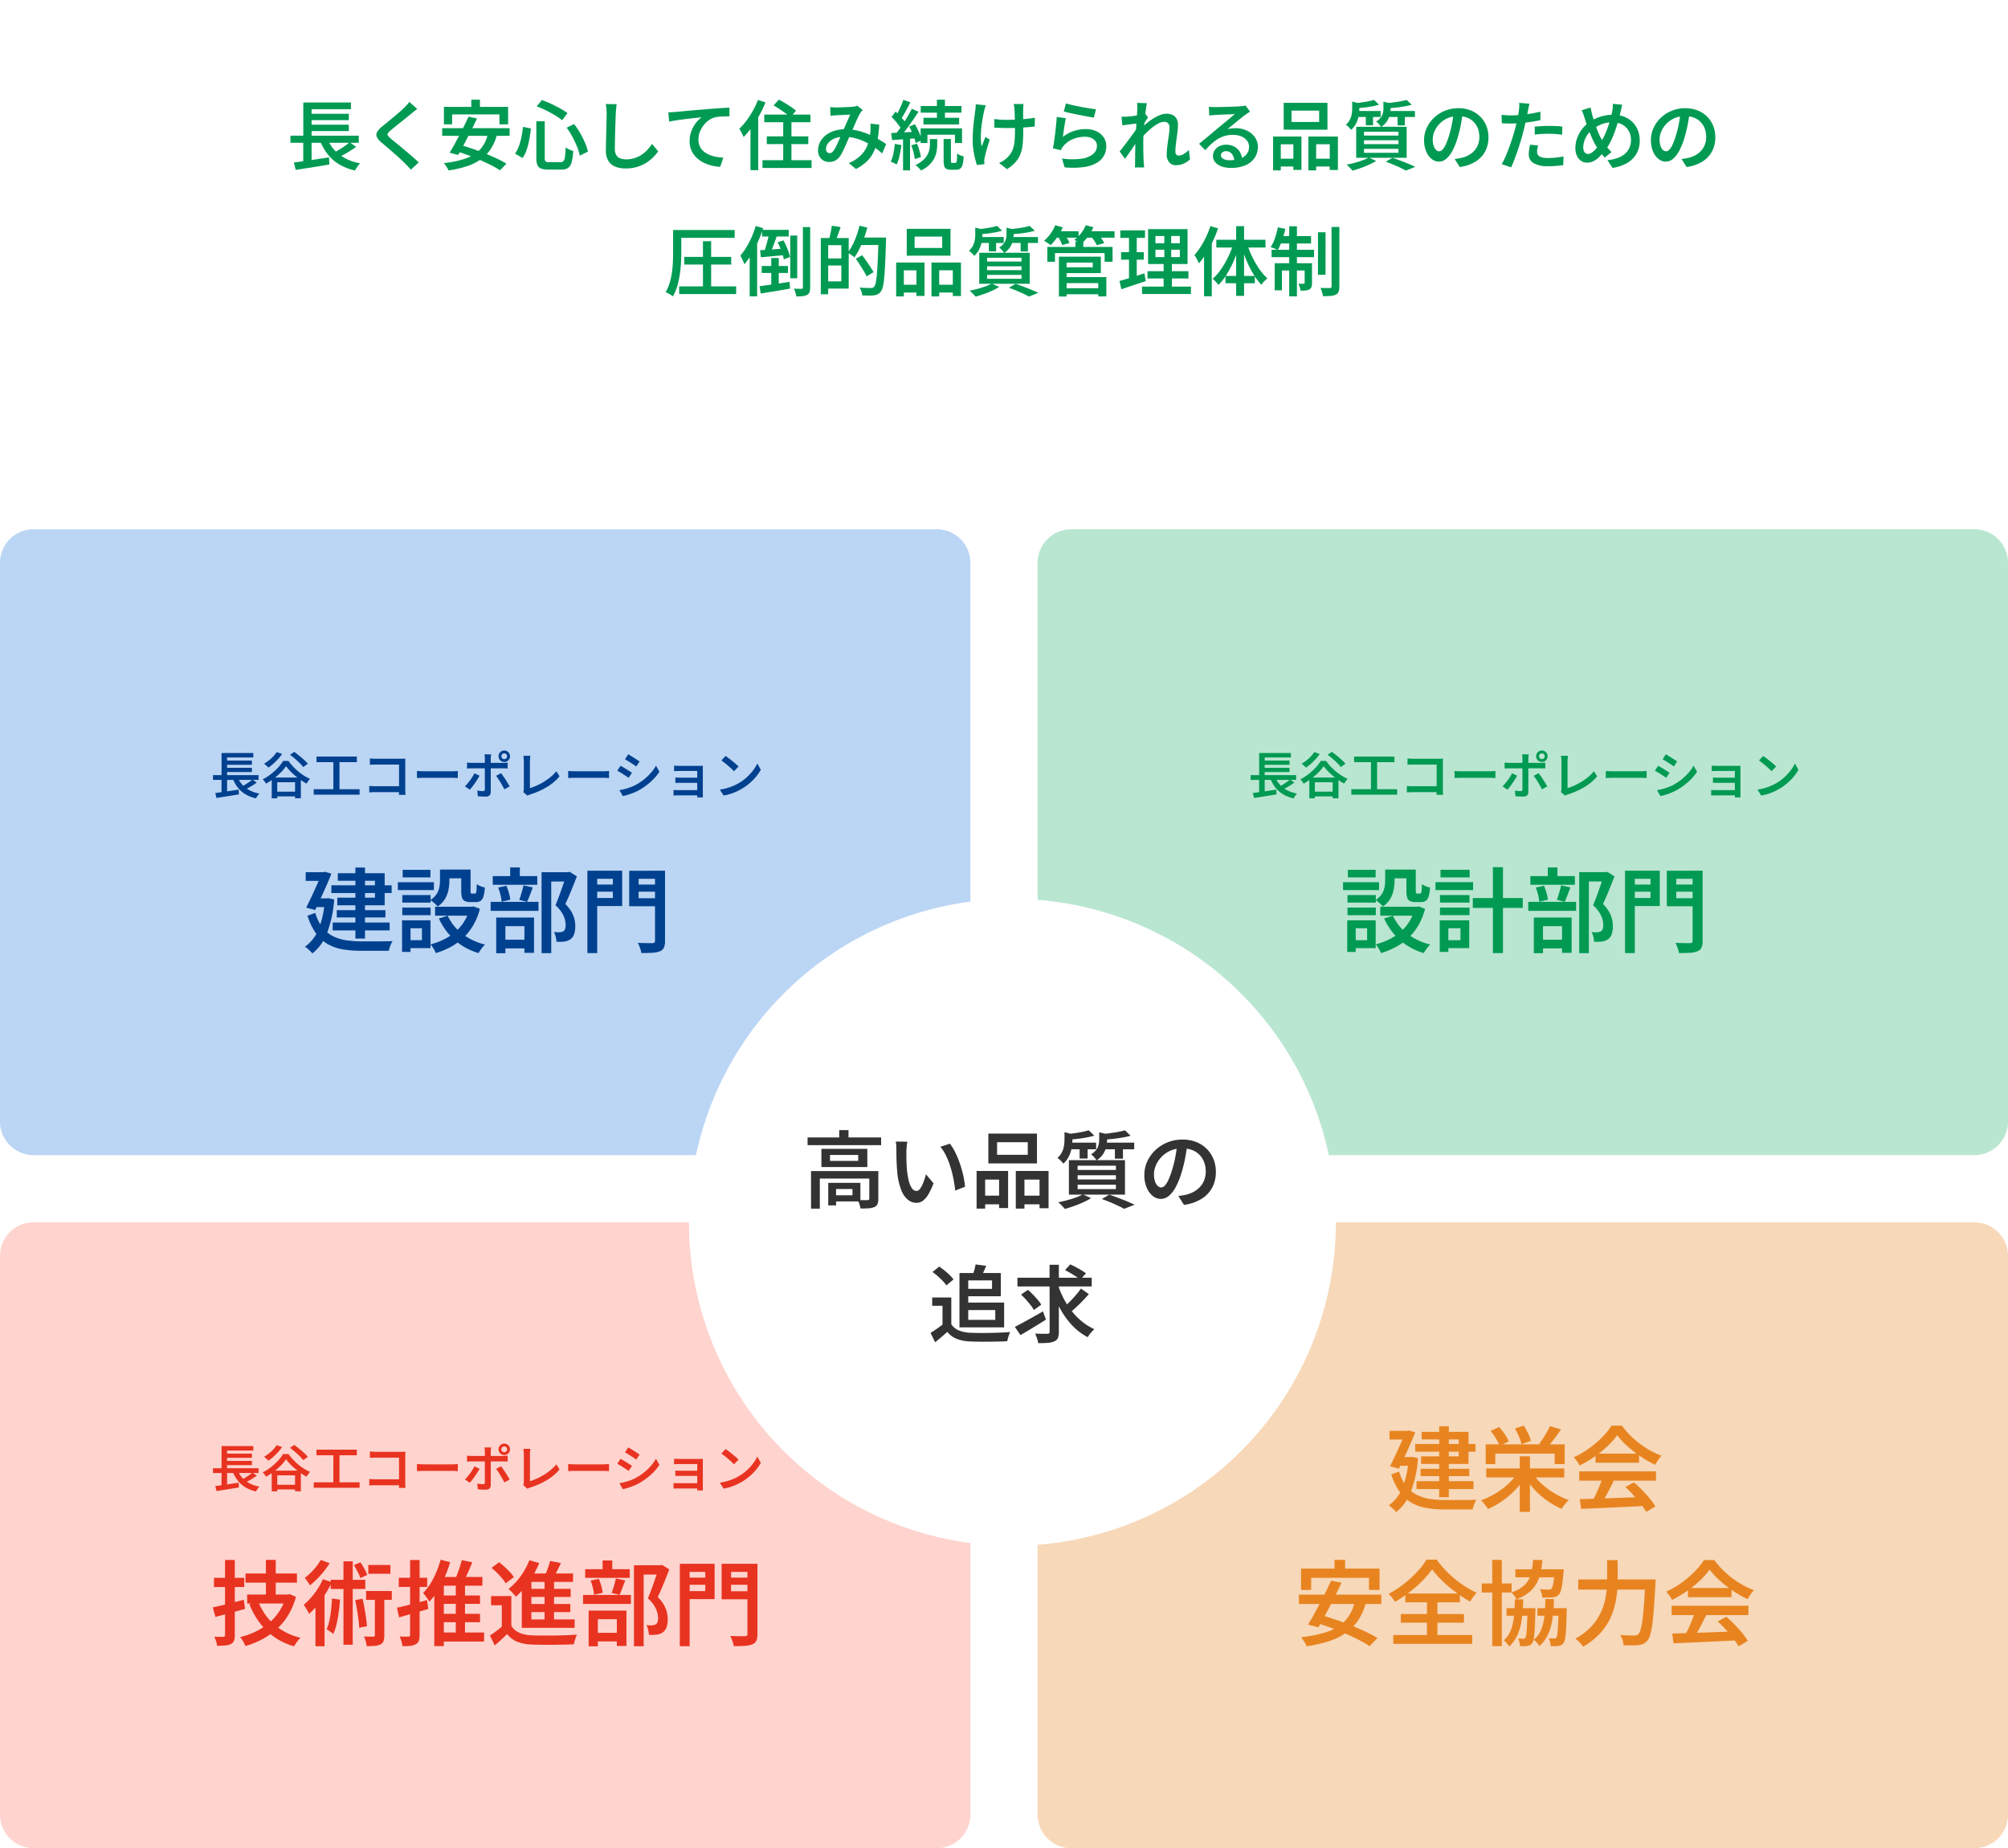 <svg xmlns="http://www.w3.org/2000/svg" xmlns:xlink="http://www.w3.org/1999/xlink" width="478" height="440" viewBox="0 0 478 440">
  <defs>
    <filter id="パス_237082" x="110" y="160" width="262" height="262" filterUnits="userSpaceOnUse">
      <feOffset dy="3" input="SourceAlpha"/>
      <feGaussianBlur stdDeviation="18" result="blur"/>
      <feFlood flood-opacity="0.161"/>
      <feComposite operator="in" in2="blur"/>
      <feComposite in="SourceGraphic"/>
    </filter>
  </defs>
  <g id="グループ_431232" data-name="グループ 431232" transform="translate(8873 6174)">
    <path id="パス_237080" data-name="パス 237080" d="M8,0H223a8,8,0,0,1,8,8V141a8,8,0,0,1-8,8H8a8,8,0,0,1-8-8V8A8,8,0,0,1,8,0Z" transform="translate(-8626 -6048)" fill="#b9e6d1"/>
    <path id="パス_237084" data-name="パス 237084" d="M-33.259-17.984h2.23V-15.3a11.338,11.338,0,0,1-.213,2.121,6.888,6.888,0,0,1-.806,2.15,5.674,5.674,0,0,1-1.76,1.834,3.861,3.861,0,0,0-.49-.522q-.328-.3-.674-.585a4.05,4.05,0,0,0-.589-.416,5.047,5.047,0,0,0,1.51-1.466,4.566,4.566,0,0,0,.641-1.6,8.614,8.614,0,0,0,.15-1.561Zm5.056,0h2.223v5.078a1.43,1.43,0,0,0,.058.529q.058.11.263.11h.714a.261.261,0,0,0,.238-.15,1.927,1.927,0,0,0,.132-.638q.048-.487.062-1.469a3.391,3.391,0,0,0,.9.493,9.4,9.4,0,0,0,1.03.346,9.446,9.446,0,0,1-.335,2.095,1.938,1.938,0,0,1-.662,1.046,1.928,1.928,0,0,1-1.12.294h-1.369a2.91,2.91,0,0,1-1.286-.235,1.321,1.321,0,0,1-.662-.809,5.189,5.189,0,0,1-.191-1.581ZM-31.425-7a11.352,11.352,0,0,0,3.431,4.287,14.286,14.286,0,0,0,5.46,2.574,4.852,4.852,0,0,0-.552.6q-.294.368-.556.747a8.018,8.018,0,0,0-.43.688A14.761,14.761,0,0,1-29.757-1.2a15.389,15.389,0,0,1-3.758-5.13Zm5.269-2.134h.449l.4-.088,1.538.574a15.1,15.1,0,0,1-1.565,3.906,13.543,13.543,0,0,1-2.357,2.993A14.064,14.064,0,0,1-30.7.434,19,19,0,0,1-34.257,1.9a4.76,4.76,0,0,0-.327-.7q-.217-.39-.464-.765a4.578,4.578,0,0,0-.475-.618,15.731,15.731,0,0,0,3.2-1.173,12.838,12.838,0,0,0,2.734-1.822,10.894,10.894,0,0,0,2.1-2.477,11.4,11.4,0,0,0,1.326-3.118Zm-8.273,0h9.193v2.127h-9.193Zm2.068-8.852h5.351V-15.9h-5.351Zm-9.873,6.073h6.742v1.8h-6.742Zm.088-6.008h6.61v1.8h-6.61Zm-.088,8.993h6.742v1.8h-6.742Zm-1.056-6.051h8.575v1.883H-43.29ZM-41.145-5.9h5.623V.721h-5.623V-1.162h3.585v-2.85h-3.585Zm-1.148,0h2.016V1.629h-2.016Zm29.893-5.3H-.512V-8.86H-12.4Zm4.784-7.354h2.392V1.908H-7.616Zm-12.6,6.637h7.035v1.8h-7.035Zm.125-6.008h6.94v1.8h-6.94Zm-.125,8.993h7.035v1.8h-7.035Zm-1.071-6.051h8.964v1.883H-21.29ZM-19.138-5.9h5.887V.721h-5.887V-1.162h3.8v-2.85h-3.8Zm-1.141,0h2.06V1.629h-2.06Zm33.2-11.464h6.474v2.215h-4.17V1.916h-2.3ZM1.3-16.424H11.9v2.06H1.3ZM.8-10.293H12.187v2.142H.8Zm4.645-8.2h2.3v3.353h-2.3Zm-2.85,4.784,1.95-.412a11.8,11.8,0,0,1,.593,1.689,12.114,12.114,0,0,1,.344,1.616l-2.068.485a9.5,9.5,0,0,0-.278-1.638A14.2,14.2,0,0,0,2.593-13.712Zm6.017-.514,2.222.485q-.352.924-.7,1.85t-.666,1.586L7.6-10.776q.19-.476.381-1.081t.358-1.234Q8.508-13.721,8.61-14.226ZM2.933-1.279H9.859V.781H2.933Zm-.81-5.284h9V1.843H8.836V-4.511H4.309V1.931H2.123Zm16.65-10.8h.457l.368-.088,1.73,1.082q-.615,1.592-1.34,3.366T18.581-9.782a8.784,8.784,0,0,1,1.486,1.91,6.764,6.764,0,0,1,.691,1.745,7.135,7.135,0,0,1,.186,1.572,5.957,5.957,0,0,1-.279,1.96,2.4,2.4,0,0,1-.9,1.218,3.4,3.4,0,0,1-1.5.543,8.212,8.212,0,0,1-.854.048q-.465,0-.942,0a6.921,6.921,0,0,0-.169-1.159,4.007,4.007,0,0,0-.434-1.159q.41.036.757.047a5.7,5.7,0,0,0,.625-.011,2.673,2.673,0,0,0,.458-.066,1.425,1.425,0,0,0,.392-.154,1.018,1.018,0,0,0,.432-.586,3.278,3.278,0,0,0,.125-.974,5.724,5.724,0,0,0-.5-2.128,7.592,7.592,0,0,0-1.928-2.509q.351-.814.714-1.785t.71-1.959q.348-.987.633-1.856t.483-1.462Zm6.206,2.947h5.678v1.7H24.98Zm10.15,0h5.743v1.7H35.129Zm4.795-3.292h2.385v16.68A3.985,3.985,0,0,1,42.044.6a1.72,1.72,0,0,1-.941.857,5.4,5.4,0,0,1-1.766.365q-1.083.07-2.66.07a5.639,5.639,0,0,0-.184-.777Q36.361.68,36.188.231a5.379,5.379,0,0,0-.357-.765q.718.036,1.433.051t1.275.011l.779,0a.722.722,0,0,0,.473-.13.591.591,0,0,0,.132-.442Zm-14.753,0h6.937V-9.3H25.171v-1.913h4.722v-4.575H25.171Zm16.019,0v1.921H36.027v4.619H41.19v1.913H33.782v-8.452Zm-17.359,0h2.333V1.908H23.831Z" transform="translate(-8510 -5949)" fill="#019a53"/>
    <path id="パス_237081" data-name="パス 237081" d="M-65.3-4.466h10.845V-3.33H-65.3Zm2.75-3.472h6.515V-6.93h-6.515Zm0,1.728h6.515V-5.2h-6.515Zm-2.206,6q.7-.088,1.622-.22T-61.2-.716l2.017-.305.06,1.136-1.887.31q-.956.158-1.84.294T-64.46.973ZM-59.5-4.148a5.979,5.979,0,0,0,1.9,2.64,7.53,7.53,0,0,0,3.36,1.421,2.7,2.7,0,0,0-.3.337q-.155.2-.291.42t-.229.4a8.659,8.659,0,0,1-2.548-1,6.691,6.691,0,0,1-1.835-1.638A8.785,8.785,0,0,1-60.68-3.864Zm3.586.736,1.04.719q-.44.324-.942.638t-1,.588q-.5.274-.937.485l-.859-.67q.432-.22.927-.522t.965-.628Q-56.253-3.128-55.914-3.412Zm-7.344-6.322H-55.7V-8.67h-6.244v4.678h-1.317Zm-.008,5.609h1.325V-.094l-1.325.14Zm12.422,3.6h5.923V.593h-5.923Zm-.474-3.366h6.934v4.93H-45.76V-2.769H-50V1.049h-1.317ZM-47.9-6.6a10.276,10.276,0,0,1-1.232,1.475,15.891,15.891,0,0,1-1.653,1.447A15.318,15.318,0,0,1-52.67-2.443a4.182,4.182,0,0,0-.353-.528,4.143,4.143,0,0,0-.438-.5A11.731,11.731,0,0,0-51.5-4.712a13.983,13.983,0,0,0,1.693-1.553,9.51,9.51,0,0,0,1.2-1.579h1.293a11.212,11.212,0,0,0,1.07,1.324,14.162,14.162,0,0,0,1.261,1.187,12.577,12.577,0,0,0,1.374,1,11.112,11.112,0,0,0,1.414.753,3.935,3.935,0,0,0-.448.54q-.211.3-.387.588a15.546,15.546,0,0,1-1.829-1.18,17.378,17.378,0,0,1-1.721-1.457A11.227,11.227,0,0,1-47.9-6.6Zm.938-2.715,1-.69q.564.4,1.18.9T-43.615-8.1a8.255,8.255,0,0,1,.888.93l-1.092.783a9.14,9.14,0,0,0-.832-.938q-.52-.522-1.132-1.044T-46.966-9.311Zm-3.164-.638,1.277.45a10.315,10.315,0,0,1-.96,1.216,15.024,15.024,0,0,1-1.138,1.122,11.343,11.343,0,0,1-1.158.906q-.113-.124-.305-.3l-.389-.351a3.5,3.5,0,0,0-.349-.281,9.857,9.857,0,0,0,1.14-.772,9.4,9.4,0,0,0,1.05-.954A7.771,7.771,0,0,0-50.131-9.95Zm9.466,1.064h9.609v1.341h-9.609Zm-.652,7.775H-30.4v1.3H-41.317Zm4.666-7.052h1.462V-.589h-1.462Zm8.7-.276q.328.032.731.054t.707.022h6.005q.252,0,.551-.008t.454-.02q-.012.208-.022.507t-.01.551v6.212q0,.312.018.711t.034.632h-1.554q.008-.233.016-.543t.008-.638V-6.981h-5.5q-.368,0-.785.012t-.657.032ZM-28.1-1.891l.669.044q.384.024.776.024h6.473V-.414h-6.428q-.352,0-.781.018T-28.1-.35Zm11.353-3.564.525.032q.317.02.669.03t.664.01H-8.4q.432,0,.79-.03t.587-.042v1.686l-.595-.036q-.391-.024-.778-.024h-6.487q-.5,0-1.019.018t-.839.042Zm20.1-3.506a.658.658,0,0,0,.2.483.658.658,0,0,0,.483.2.665.665,0,0,0,.485-.2.655.655,0,0,0,.2-.483.662.662,0,0,0-.2-.485.662.662,0,0,0-.485-.2.655.655,0,0,0-.483.2A.665.665,0,0,0,3.354-8.961Zm-.682,0a1.326,1.326,0,0,1,.184-.69,1.393,1.393,0,0,1,.494-.494,1.319,1.319,0,0,1,.686-.184,1.326,1.326,0,0,1,.69.184,1.393,1.393,0,0,1,.494.494,1.326,1.326,0,0,1,.184.69,1.319,1.319,0,0,1-.184.686,1.392,1.392,0,0,1-.494.494,1.327,1.327,0,0,1-.69.184,1.32,1.32,0,0,1-.686-.184,1.392,1.392,0,0,1-.494-.494A1.319,1.319,0,0,1,2.672-8.961ZM.92-9.41l-.038.266q-.026.182-.044.383t-.018.349V-.436A1.067,1.067,0,0,1,.533.357a1.24,1.24,0,0,1-.9.285Q-.671.642-1,.63T-1.646.6q-.318-.022-.607-.05L-2.381-.791q.392.072.758.1t.594.032a.458.458,0,0,0,.336-.1.49.49,0,0,0,.108-.334q0-.128,0-.5t0-.881V-8.42A5.259,5.259,0,0,0-.61-8.953q-.032-.309-.064-.457ZM-4.825-7.463q.264.032.551.056t.567.024H3.72q.24,0,.565-.02t.561-.052v1.409q-.264-.02-.569-.028t-.545-.008H-3.7q-.268,0-.569.01t-.553.034ZM-1.85-4.331q-.2.4-.492.86t-.618.93q-.33.466-.642.866T-4.162-1L-5.33-1.8a7.589,7.589,0,0,0,.62-.66q.32-.38.628-.8t.57-.846a8.981,8.981,0,0,0,.446-.8Zm5.113-.6q.236.288.516.688t.57.848q.29.448.542.87t.432.746l-1.261.695q-.188-.38-.434-.82t-.514-.884q-.268-.444-.534-.836T2.095-4.3ZM8.553-.449a1.345,1.345,0,0,0,.12-.365A2.451,2.451,0,0,0,8.7-1.174V-7.784q0-.208-.02-.451T8.633-8.7a2.935,2.935,0,0,0-.06-.371h1.686q-.044.305-.076.633t-.032.649v6.4a11.423,11.423,0,0,0,1.628-.6,14.958,14.958,0,0,0,1.711-.908A13.716,13.716,0,0,0,15.1-4.048a9.507,9.507,0,0,0,1.33-1.344L17.2-4.179a11.62,11.62,0,0,1-3.023,2.548A18.739,18.739,0,0,1,10.215.134q-.112.036-.287.1a2.1,2.1,0,0,0-.367.187Zm10.7-5.006.525.032q.317.02.669.03t.664.01H27.6q.432,0,.79-.03t.587-.042v1.686l-.595-.036q-.391-.024-.778-.024H21.113q-.5,0-1.019.018t-.839.042Zm14.3-3.967q.288.156.656.386t.754.476q.386.246.728.468t.562.382l-.8,1.18q-.236-.172-.576-.4T34.164-7.4q-.374-.24-.736-.462t-.646-.386Zm-2.1,8.536q.672-.12,1.366-.3a13.076,13.076,0,0,0,1.38-.446,10.918,10.918,0,0,0,1.322-.612,13.536,13.536,0,0,0,1.884-1.29,12.81,12.81,0,0,0,1.572-1.522,9.958,9.958,0,0,0,1.176-1.66l.827,1.45a12.661,12.661,0,0,1-2.041,2.348,15.448,15.448,0,0,1-2.689,1.96,12.174,12.174,0,0,1-1.332.644Q34.2-.018,33.5.2a10.684,10.684,0,0,1-1.24.32Zm.267-5.807q.292.152.668.376t.76.462q.384.238.724.454t.56.376l-.787,1.2Q33.4-4,33.06-4.221t-.714-.466q-.376-.242-.74-.458t-.66-.368Zm12.746-.031q.144.012.4.026t.535.02q.276.006.477.006h4.567q.212,0,.473-.006t.4-.014q-.012.112-.012.339V.065q0,.144.006.383t.01.387H49.969q.012-.136.012-.391v-5.9h-4.1q-.2,0-.481.006t-.539.016q-.258.01-.395.018Zm.3,2.828q.224.012.571.026t.675.014h4.606v1.22h-4.6l-.687,0q-.355,0-.563.022ZM44.335-.942l.426.03q.274.018.6.018h5.264V.354H45.355q-.26,0-.564.012l-.456.02Zm12.39-8.089q.316.216.736.532t.864.678q.444.362.838.7t.646.61L58.722-5.394q-.232-.248-.6-.592t-.8-.714q-.43-.37-.85-.7t-.752-.556ZM55.353-1.023a12.61,12.61,0,0,0,1.813-.389,12.606,12.606,0,0,0,1.552-.569,12.446,12.446,0,0,0,1.29-.664,10.96,10.96,0,0,0,1.825-1.373,12.238,12.238,0,0,0,1.453-1.6,9.32,9.32,0,0,0,.993-1.617l.831,1.5a10.771,10.771,0,0,1-1.089,1.585,12.962,12.962,0,0,1-1.463,1.51,12.382,12.382,0,0,1-1.771,1.3q-.6.368-1.316.71a12.724,12.724,0,0,1-1.515.607A11.942,11.942,0,0,1,56.261.39Z" transform="translate(-8510 -5985)" fill="#019a53"/>
    <path id="パス_237085" data-name="パス 237085" d="M8,0H223a8,8,0,0,1,8,8V141a8,8,0,0,1-8,8H8a8,8,0,0,1-8-8V8A8,8,0,0,1,8,0Z" transform="translate(-8873 -5883)" fill="#ffd3ce"/>
    <path id="パス_237086" data-name="パス 237086" d="M-57.565-15.4H-45.31v2.178H-57.565Zm.4,5.01h9.494v2.142h-9.494Zm4.463-8.249h2.34v9.419H-52.7Zm-1.8,9.928a13.662,13.662,0,0,0,3.738,5.42A14.6,14.6,0,0,0-44.473-.1a7.154,7.154,0,0,0-.544.6q-.294.361-.548.74t-.423.688A15.326,15.326,0,0,1-52.54-1.782,18.065,18.065,0,0,1-56.628-8.1Zm6.6-1.679h.442l.4-.088,1.516.625A17.093,17.093,0,0,1-47.37-5.522,15.076,15.076,0,0,1-50.086-2.2,16.733,16.733,0,0,1-53.54.236a21.58,21.58,0,0,1-4.035,1.636,5.313,5.313,0,0,0-.324-.707q-.213-.4-.46-.788a4.238,4.238,0,0,0-.475-.633,18.584,18.584,0,0,0,3.715-1.327,14.924,14.924,0,0,0,3.193-2.074,12.89,12.89,0,0,0,2.469-2.818A12.306,12.306,0,0,0-47.9-10.012ZM-65.342-7.325q.954-.2,2.164-.494t2.553-.637q1.342-.348,2.663-.685l.294,2.156q-1.811.52-3.667,1.022t-3.382.9Zm.279-7.045h7.2v2.193h-7.2Zm2.63-4.258h2.326V-.747a3.681,3.681,0,0,1-.2,1.364,1.521,1.521,0,0,1-.731.769,3.675,3.675,0,0,1-1.307.346,18.756,18.756,0,0,1-1.967.074,5.717,5.717,0,0,0-.25-1.067,8.779,8.779,0,0,0-.419-1.082q.681.022,1.3.022t.836-.007a.373.373,0,0,0,.418-.425Zm25.456,9.183,1.913.272q-.1,1.54-.311,3.036t-.513,2.809A12.3,12.3,0,0,1-36.655-1a4.581,4.581,0,0,0-.456-.372q-.287-.21-.6-.416a6.023,6.023,0,0,0-.541-.324,9.567,9.567,0,0,0,.667-2.078q.249-1.184.4-2.533T-36.977-9.446Zm-.3-4.454h8.235v2.178h-8.235Zm3.04-4.4h2.2V1.571h-2.2Zm2.8,9.235,1.743-.331q.242,1.049.454,2.226t.373,2.3q.161,1.122.213,2.024l-1.839.368q-.044-.9-.186-2.035t-.337-2.325Q-31.212-8.029-31.439-9.063Zm3.119-8.357h5.258v2.09H-28.32Zm-.535,6.183h6.124v2.112h-6.124Zm-2.9-6.151,1.553-.669a18.039,18.039,0,0,1,.952,1.544,8.617,8.617,0,0,1,.666,1.455l-1.626.757a11.14,11.14,0,0,0-.644-1.492Q-31.292-16.661-31.753-17.387Zm4.989,6.761h2.245V-.681A4.289,4.289,0,0,1-24.7.691a1.4,1.4,0,0,1-.738.8,3.884,3.884,0,0,1-1.344.338q-.8.074-1.928.074A5.765,5.765,0,0,0-28.933.764,8.79,8.79,0,0,0-29.348-.4q.724.022,1.351.033t.854,0a.481.481,0,0,0,.3-.08.371.371,0,0,0,.081-.278Zm-12.906-8,2.134.78a18.8,18.8,0,0,1-1.339,1.9,22.764,22.764,0,0,1-1.621,1.83,17.566,17.566,0,0,1-1.713,1.533,6.7,6.7,0,0,0-.36-.574q-.228-.331-.463-.655t-.42-.537a14.155,14.155,0,0,0,1.459-1.268,15.5,15.5,0,0,0,1.338-1.506A10.028,10.028,0,0,0-39.669-18.628Zm-1.238,9.246,1.862-1.862.309.11V1.923h-2.171Zm1.78-4.661,2.1.714a22.951,22.951,0,0,1-1.51,2.788A27.265,27.265,0,0,1-40.4-7.926,19.336,19.336,0,0,1-42.42-5.773a5.976,5.976,0,0,0-.334-.67q-.232-.412-.493-.825a6.759,6.759,0,0,0-.467-.663,16.587,16.587,0,0,0,2.576-2.738A16.869,16.869,0,0,0-39.128-14.043Zm27.484,3.876H-1.73v1.994h-9.914Zm0,4.37H-1.73v2h-9.914Zm-.25,4.443H-.769V.794H-11.894ZM-7.5-13.433h2.193V-.686H-7.5Zm1.436-5.151,2.488.522q-.551,1.395-1.2,2.807t-1.192,2.4l-2-.529q.36-.7.719-1.607t.671-1.853Q-6.273-17.792-6.068-18.584Zm-5.045-.088,2.267.567a30.071,30.071,0,0,1-1.284,3.532A26.678,26.678,0,0,1-11.8-11.335a16.426,16.426,0,0,1-1.973,2.641,7.246,7.246,0,0,0-.416-.637q-.276-.387-.57-.784a5.725,5.725,0,0,0-.53-.633,14.04,14.04,0,0,0,2.47-3.511A22.857,22.857,0,0,0-11.113-18.673Zm.758,4.1h9.183v2.082h-9.183V1.887h-2.267V-13.368l1.184-1.206ZM-21.5-7.251q1.372-.293,3.293-.791t3.873-1.018l.28,2.105q-1.79.527-3.612,1.051T-21-4.955Zm.426-7.134h6.769v2.178h-6.769Zm2.7-4.229h2.259V-.784A4.3,4.3,0,0,1-16.309.632a1.45,1.45,0,0,1-.7.8,3.341,3.341,0,0,1-1.285.383,16.127,16.127,0,0,1-1.893.081A6.93,6.93,0,0,0-20.436.76,7.713,7.713,0,0,0-20.866-.4q.681.022,1.275.029t.806,0a.421.421,0,0,0,.312-.1.458.458,0,0,0,.092-.323ZM5.724-10.028V-2H3.457v-5.84H.893v-2.186Zm0,7.084A4.053,4.053,0,0,0,7.638-1.285a8.409,8.409,0,0,0,3,.612q.969.037,2.341.048t2.88-.007Q17.365-.651,18.8-.706T21.35-.849a5.893,5.893,0,0,0-.283.673q-.151.416-.272.85t-.188.78q-.991.052-2.3.081t-2.7.04q-1.4.011-2.7-.007t-2.286-.055A10.7,10.7,0,0,1,7.159.861,5.731,5.731,0,0,1,4.73-.987q-.674.667-1.4,1.33T1.776,1.725L.636-.616Q1.347-1.1,2.146-1.7T3.671-2.944Zm-4.715-13.8,1.8-1.325q.652.491,1.334,1.114T5.4-15.71a8.389,8.389,0,0,1,.92,1.166L4.374-13.058a7.69,7.69,0,0,0-.854-1.2q-.553-.656-1.213-1.309T1.009-16.746Zm13.94-1.64,2.584.493q-.521,1.108-1.09,2.226T15.4-13.779L13.44-14.3q.293-.572.575-1.283t.531-1.448Q14.8-17.77,14.949-18.386ZM10.493-15.4h9.924v2H10.493v9.975H8.212V-13.6L10-15.4ZM9.5-11.739H19.837v1.921H9.5Zm0,3.6H19.764v1.928H9.5ZM8.212-4.459h12.58v1.994H8.212Zm5.426-10.07H15.89V-3.59H13.638Zm-3.624-4.033,2.355.677a22.431,22.431,0,0,1-1.526,3.033A24.542,24.542,0,0,1,8.929-12.1,16.835,16.835,0,0,1,6.8-9.876a7.547,7.547,0,0,0-.493-.592q-.316-.35-.655-.7a5.765,5.765,0,0,0-.6-.559,14.5,14.5,0,0,0,2.874-3.013A16.839,16.839,0,0,0,10.014-18.562Zm24.9,1.2h6.474v2.215h-4.17V1.916h-2.3ZM23.3-16.424H33.9v2.06H23.3Zm-.5,6.131H34.187v2.142H22.8Zm4.645-8.2h2.3v3.353h-2.3Zm-2.85,4.784,1.95-.412a11.8,11.8,0,0,1,.593,1.689,12.115,12.115,0,0,1,.344,1.616l-2.068.485a9.5,9.5,0,0,0-.278-1.638A14.2,14.2,0,0,0,24.593-13.712Zm6.017-.514,2.222.485q-.352.924-.7,1.85t-.666,1.586L29.6-10.776q.19-.476.381-1.081t.358-1.234Q30.508-13.721,30.61-14.226ZM24.933-1.279h6.926V.781H24.933Zm-.81-5.284h9V1.843H30.836V-4.511H26.309V1.931H24.123Zm16.65-10.8h.457l.368-.088,1.73,1.082q-.615,1.592-1.34,3.366T40.581-9.782a8.784,8.784,0,0,1,1.486,1.91,6.764,6.764,0,0,1,.691,1.745,7.135,7.135,0,0,1,.186,1.572,5.957,5.957,0,0,1-.279,1.96,2.4,2.4,0,0,1-.9,1.218,3.4,3.4,0,0,1-1.5.543,8.212,8.212,0,0,1-.854.048q-.465,0-.942,0a6.921,6.921,0,0,0-.169-1.159,4.006,4.006,0,0,0-.434-1.159q.41.036.757.047a5.7,5.7,0,0,0,.625-.011,2.673,2.673,0,0,0,.458-.066,1.425,1.425,0,0,0,.392-.154,1.018,1.018,0,0,0,.432-.586,3.278,3.278,0,0,0,.125-.974,5.724,5.724,0,0,0-.5-2.128,7.592,7.592,0,0,0-1.928-2.509q.351-.814.714-1.785t.71-1.959q.348-.987.633-1.856t.483-1.462Zm6.206,2.947h5.678v1.7H46.98Zm10.15,0h5.743v1.7H57.129Zm4.795-3.292h2.385v16.68A3.985,3.985,0,0,1,64.044.6a1.72,1.72,0,0,1-.941.857,5.4,5.4,0,0,1-1.766.365q-1.083.07-2.66.07a5.639,5.639,0,0,0-.184-.777Q58.361.68,58.188.231a5.379,5.379,0,0,0-.357-.765q.718.036,1.433.051t1.275.011l.779,0a.722.722,0,0,0,.473-.13.591.591,0,0,0,.132-.442Zm-14.753,0h6.937V-9.3H47.171v-1.913h4.722v-4.575H47.171Zm16.019,0v1.921H58.027v4.619H63.19v1.913H55.782v-8.452Zm-17.359,0h2.333V1.908H45.831Z" transform="translate(-8757 -5784)" fill="#e83320"/>
    <path id="パス_237087" data-name="パス 237087" d="M-65.3-4.466h10.845V-3.33H-65.3Zm2.75-3.472h6.515V-6.93h-6.515Zm0,1.728h6.515V-5.2h-6.515Zm-2.206,6q.7-.088,1.622-.22T-61.2-.716l2.017-.305.06,1.136-1.887.31q-.956.158-1.84.294T-64.46.973ZM-59.5-4.148a5.979,5.979,0,0,0,1.9,2.64,7.53,7.53,0,0,0,3.36,1.421,2.7,2.7,0,0,0-.3.337q-.155.2-.291.42t-.229.4a8.659,8.659,0,0,1-2.548-1,6.691,6.691,0,0,1-1.835-1.638A8.785,8.785,0,0,1-60.68-3.864Zm3.586.736,1.04.719q-.44.324-.942.638t-1,.588q-.5.274-.937.485l-.859-.67q.432-.22.927-.522t.965-.628Q-56.253-3.128-55.914-3.412Zm-7.344-6.322H-55.7V-8.67h-6.244v4.678h-1.317Zm-.008,5.609h1.325V-.094l-1.325.14Zm12.422,3.6h5.923V.593h-5.923Zm-.474-3.366h6.934v4.93H-45.76V-2.769H-50V1.049h-1.317ZM-47.9-6.6a10.276,10.276,0,0,1-1.232,1.475,15.891,15.891,0,0,1-1.653,1.447A15.318,15.318,0,0,1-52.67-2.443a4.182,4.182,0,0,0-.353-.528,4.143,4.143,0,0,0-.438-.5A11.731,11.731,0,0,0-51.5-4.712a13.983,13.983,0,0,0,1.693-1.553,9.51,9.51,0,0,0,1.2-1.579h1.293a11.212,11.212,0,0,0,1.07,1.324,14.162,14.162,0,0,0,1.261,1.187,12.577,12.577,0,0,0,1.374,1,11.112,11.112,0,0,0,1.414.753,3.935,3.935,0,0,0-.448.54q-.211.3-.387.588a15.546,15.546,0,0,1-1.829-1.18,17.378,17.378,0,0,1-1.721-1.457A11.227,11.227,0,0,1-47.9-6.6Zm.938-2.715,1-.69q.564.4,1.18.9T-43.615-8.1a8.255,8.255,0,0,1,.888.93l-1.092.783a9.14,9.14,0,0,0-.832-.938q-.52-.522-1.132-1.044T-46.966-9.311Zm-3.164-.638,1.277.45a10.315,10.315,0,0,1-.96,1.216,15.024,15.024,0,0,1-1.138,1.122,11.343,11.343,0,0,1-1.158.906q-.113-.124-.305-.3l-.389-.351a3.5,3.5,0,0,0-.349-.281,9.857,9.857,0,0,0,1.14-.772,9.4,9.4,0,0,0,1.05-.954A7.771,7.771,0,0,0-50.131-9.95Zm9.466,1.064h9.609v1.341h-9.609Zm-.652,7.775H-30.4v1.3H-41.317Zm4.666-7.052h1.462V-.589h-1.462Zm8.7-.276q.328.032.731.054t.707.022h6.005q.252,0,.551-.008t.454-.02q-.012.208-.022.507t-.01.551v6.212q0,.312.018.711t.034.632h-1.554q.008-.233.016-.543t.008-.638V-6.981h-5.5q-.368,0-.785.012t-.657.032ZM-28.1-1.891l.669.044q.384.024.776.024h6.473V-.414h-6.428q-.352,0-.781.018T-28.1-.35Zm11.353-3.564.525.032q.317.02.669.03t.664.01H-8.4q.432,0,.79-.03t.587-.042v1.686l-.595-.036q-.391-.024-.778-.024h-6.487q-.5,0-1.019.018t-.839.042Zm20.1-3.506a.658.658,0,0,0,.2.483.658.658,0,0,0,.483.2.665.665,0,0,0,.485-.2.655.655,0,0,0,.2-.483.662.662,0,0,0-.2-.485.662.662,0,0,0-.485-.2.655.655,0,0,0-.483.2A.665.665,0,0,0,3.354-8.961Zm-.682,0a1.326,1.326,0,0,1,.184-.69,1.393,1.393,0,0,1,.494-.494,1.319,1.319,0,0,1,.686-.184,1.326,1.326,0,0,1,.69.184,1.393,1.393,0,0,1,.494.494,1.326,1.326,0,0,1,.184.69,1.319,1.319,0,0,1-.184.686,1.392,1.392,0,0,1-.494.494,1.327,1.327,0,0,1-.69.184,1.32,1.32,0,0,1-.686-.184,1.392,1.392,0,0,1-.494-.494A1.319,1.319,0,0,1,2.672-8.961ZM.92-9.41l-.038.266q-.026.182-.044.383t-.018.349V-.436A1.067,1.067,0,0,1,.533.357a1.24,1.24,0,0,1-.9.285Q-.671.642-1,.63T-1.646.6q-.318-.022-.607-.05L-2.381-.791q.392.072.758.1t.594.032a.458.458,0,0,0,.336-.1.49.49,0,0,0,.108-.334q0-.128,0-.5t0-.881V-8.42A5.259,5.259,0,0,0-.61-8.953q-.032-.309-.064-.457ZM-4.825-7.463q.264.032.551.056t.567.024H3.72q.24,0,.565-.02t.561-.052v1.409q-.264-.02-.569-.028t-.545-.008H-3.7q-.268,0-.569.01t-.553.034ZM-1.85-4.331q-.2.4-.492.86t-.618.93q-.33.466-.642.866T-4.162-1L-5.33-1.8a7.589,7.589,0,0,0,.62-.66q.32-.38.628-.8t.57-.846a8.981,8.981,0,0,0,.446-.8Zm5.113-.6q.236.288.516.688t.57.848q.29.448.542.87t.432.746l-1.261.695q-.188-.38-.434-.82t-.514-.884q-.268-.444-.534-.836T2.095-4.3ZM8.553-.449a1.345,1.345,0,0,0,.12-.365A2.451,2.451,0,0,0,8.7-1.174V-7.784q0-.208-.02-.451T8.633-8.7a2.935,2.935,0,0,0-.06-.371h1.686q-.044.305-.076.633t-.032.649v6.4a11.423,11.423,0,0,0,1.628-.6,14.958,14.958,0,0,0,1.711-.908A13.716,13.716,0,0,0,15.1-4.048a9.507,9.507,0,0,0,1.33-1.344L17.2-4.179a11.62,11.62,0,0,1-3.023,2.548A18.739,18.739,0,0,1,10.215.134q-.112.036-.287.1a2.1,2.1,0,0,0-.367.187Zm10.7-5.006.525.032q.317.02.669.03t.664.01H27.6q.432,0,.79-.03t.587-.042v1.686l-.595-.036q-.391-.024-.778-.024H21.113q-.5,0-1.019.018t-.839.042Zm14.3-3.967q.288.156.656.386t.754.476q.386.246.728.468t.562.382l-.8,1.18q-.236-.172-.576-.4T34.164-7.4q-.374-.24-.736-.462t-.646-.386Zm-2.1,8.536q.672-.12,1.366-.3a13.076,13.076,0,0,0,1.38-.446,10.918,10.918,0,0,0,1.322-.612,13.536,13.536,0,0,0,1.884-1.29,12.81,12.81,0,0,0,1.572-1.522,9.958,9.958,0,0,0,1.176-1.66l.827,1.45a12.661,12.661,0,0,1-2.041,2.348,15.448,15.448,0,0,1-2.689,1.96,12.174,12.174,0,0,1-1.332.644Q34.2-.018,33.5.2a10.684,10.684,0,0,1-1.24.32Zm.267-5.807q.292.152.668.376t.76.462q.384.238.724.454t.56.376l-.787,1.2Q33.4-4,33.06-4.221t-.714-.466q-.376-.242-.74-.458t-.66-.368Zm12.746-.031q.144.012.4.026t.535.02q.276.006.477.006h4.567q.212,0,.473-.006t.4-.014q-.012.112-.012.339V.065q0,.144.006.383t.01.387H49.969q.012-.136.012-.391v-5.9h-4.1q-.2,0-.481.006t-.539.016q-.258.01-.395.018Zm.3,2.828q.224.012.571.026t.675.014h4.606v1.22h-4.6l-.687,0q-.355,0-.563.022ZM44.335-.942l.426.03q.274.018.6.018h5.264V.354H45.355q-.26,0-.564.012l-.456.02Zm12.39-8.089q.316.216.736.532t.864.678q.444.362.838.7t.646.61L58.722-5.394q-.232-.248-.6-.592t-.8-.714q-.43-.37-.85-.7t-.752-.556ZM55.353-1.023a12.61,12.61,0,0,0,1.813-.389,12.606,12.606,0,0,0,1.552-.569,12.446,12.446,0,0,0,1.29-.664,10.96,10.96,0,0,0,1.825-1.373,12.238,12.238,0,0,0,1.453-1.6,9.32,9.32,0,0,0,.993-1.617l.831,1.5a10.771,10.771,0,0,1-1.089,1.585,12.962,12.962,0,0,1-1.463,1.51,12.382,12.382,0,0,1-1.771,1.3q-.6.368-1.316.71a12.724,12.724,0,0,1-1.515.607A11.942,11.942,0,0,1,56.261.39Z" transform="translate(-8757 -5820)" fill="#e83320"/>
    <path id="パス_237088" data-name="パス 237088" d="M8,0H223a8,8,0,0,1,8,8V141a8,8,0,0,1-8,8H8a8,8,0,0,1-8-8V8A8,8,0,0,1,8,0Z" transform="translate(-8626 -5883)" fill="#f7d8b9"/>
    <path id="パス_237089" data-name="パス 237089" d="M-26.114-14.239h14.345V-12.4H-26.114Zm1.283,5.918h11.588v1.729H-24.831Zm-.975,2.947h13.553V-3.5H-25.806ZM-20.4-18.46h2.289v16.9H-20.4Zm-4.183,1.339h11.156v7.639h-11.28v-1.81h8.962v-4.027h-8.837Zm-7.642-.241h4.677v2.075h-4.677Zm3.846,0h.309l.353-.1,1.612.449q-.491,1.248-1.147,2.752t-1.36,3.026q-.7,1.522-1.363,2.879l-2.134-.559q.5-1.012,1.037-2.135t1.045-2.248q.506-1.126.934-2.113t.715-1.706Zm-1.681,6.24h3.319v2.075h-3.428Zm2.384,0h.449l.4-.052,1.376.309a27.426,27.426,0,0,1-1.74,8.092,11.064,11.064,0,0,1-3.456,4.754,4.907,4.907,0,0,0-.5-.552q-.327-.317-.666-.607a3.783,3.783,0,0,0-.6-.438,9.285,9.285,0,0,0,3.236-4.14,22.282,22.282,0,0,0,1.5-6.933Zm-2.266,3.457A10.329,10.329,0,0,0-28.2-4.139,7.4,7.4,0,0,0-25.692-2.1a10.67,10.67,0,0,0,3.16.956,25.509,25.509,0,0,0,3.727.256h2.649q.873,0,1.764-.007t1.651-.022q.76-.015,1.2-.029a3.862,3.862,0,0,0-.368.673,9.1,9.1,0,0,0-.327.854q-.143.438-.224.777h-6.4a27.694,27.694,0,0,1-4.393-.323A11.1,11.1,0,0,1-26.877-.177a8.933,8.933,0,0,1-2.846-2.538A14.568,14.568,0,0,1-31.8-7ZM-9.2-8.413H9.365v2.149H-9.2Zm7.975-2.879H1.2V1.923H-1.229Zm-.625,4.086,1.965.78A18.288,18.288,0,0,1-2.3-3.306,20.241,20.241,0,0,1-5.361-.678,19.106,19.106,0,0,1-8.789,1.236,6.259,6.259,0,0,0-9.26.544q-.294-.383-.607-.751a5.67,5.67,0,0,0-.593-.611,18.572,18.572,0,0,0,3.373-1.59,18.787,18.787,0,0,0,3-2.216A13.191,13.191,0,0,0-1.854-7.206ZM1.81-7.257a13.71,13.71,0,0,0,2.26,2.582A18.933,18.933,0,0,0,7.087-2.459,18.21,18.21,0,0,0,10.452-.884a6.138,6.138,0,0,0-.6.618Q9.524.11,9.234.5t-.489.718a18.465,18.465,0,0,1-3.4-1.928,20.606,20.606,0,0,1-3.06-2.665A19.523,19.523,0,0,1-.125-6.492ZM-9.33-14.142h18.8v4.7H7.085v-2.5H-7.049v2.5H-9.33ZM5.977-18.482l2.614.8q-.778,1.137-1.632,2.255T5.394-13.531l-2-.75q.454-.572.938-1.3t.916-1.5Q5.677-17.844,5.977-18.482ZM-8.158-17.335l2.039-.949a18.426,18.426,0,0,1,1.338,1.734,7.79,7.79,0,0,1,.928,1.712L-6.025-13.8a6.673,6.673,0,0,0-.5-1.1q-.341-.616-.758-1.257A11.521,11.521,0,0,0-8.158-17.335Zm5.785-.573,2.1-.7A17.353,17.353,0,0,1,.767-16.741a9,9,0,0,1,.675,1.785L-.8-14.183a8.59,8.59,0,0,0-.352-1.144q-.242-.645-.554-1.319A13.279,13.279,0,0,0-2.372-17.908ZM13.067-1.1,17.6-1.237q2.574-.081,5.434-.191t5.661-.228L28.613.508Q25.9.655,23.132.784l-5.272.242q-2.5.114-4.484.195Zm-.131-6.613H31.211V-5.5H12.936Zm3.873-4.232H27.177v2.178H16.809ZM18.5-6.275l2.687.736q-.506,1.034-1.07,2.126T18.995-1.325q-.553,1-1.059,1.773L15.86-.244q.476-.836.978-1.883t.941-2.14Q18.218-5.359,18.5-6.275ZM23.9-4l2.061-1.089q1,.85,1.976,1.855t1.8,2.009A16.566,16.566,0,0,1,31.06.62L28.88,1.945A15.668,15.668,0,0,0,27.6.064q-.81-1.045-1.774-2.116T23.9-4ZM21.964-16.332a17.3,17.3,0,0,1-2.284,2.605A26.406,26.406,0,0,1,16.572-11.2,26.223,26.223,0,0,1,13.02-9.113a4.5,4.5,0,0,0-.375-.655q-.243-.361-.508-.707a6.84,6.84,0,0,0-.515-.6,20.812,20.812,0,0,0,3.644-2.1A24.021,24.021,0,0,0,18.4-15.854,16.06,16.06,0,0,0,20.617-18.6H23.09a19.008,19.008,0,0,0,1.968,2.306,21.593,21.593,0,0,0,2.32,2.012,21.856,21.856,0,0,0,2.529,1.641,19.282,19.282,0,0,0,2.618,1.208,7.2,7.2,0,0,0-.817,1.031q-.39.589-.714,1.112a26.856,26.856,0,0,1-3.387-1.935,28.048,28.048,0,0,1-3.192-2.47A18.121,18.121,0,0,1,21.964-16.332ZM-45.317,13.35H-42.8v3.883h-2.517Zm-7.969,2.087H-34.6v5.079h-2.517V17.63H-50.887v2.885h-2.4Zm7.155,2.849,2.481.523q-.624,1.321-1.335,2.747t-1.445,2.853q-.733,1.427-1.43,2.71t-1.283,2.31l-2.48-.662q.623-1.012,1.338-2.3t1.456-2.7q.741-1.415,1.437-2.827T-46.131,18.285Zm5.637,4.9,2.65.353a14.272,14.272,0,0,1-1.937,4.33,11.4,11.4,0,0,1-2.988,2.98,15.412,15.412,0,0,1-4.051,1.921,34.138,34.138,0,0,1-5.126,1.158,3.843,3.843,0,0,0-.346-.7q-.243-.4-.508-.8a5.482,5.482,0,0,0-.5-.655,28.251,28.251,0,0,0,6.283-1.307,10.419,10.419,0,0,0,4.266-2.666A9.565,9.565,0,0,0-40.494,23.188Zm-13.3-1.554h19.617v2.23H-53.79Zm3.71,6.577,1.694-1.656q1.641.454,3.474,1.085T-41.269,29q1.811.726,3.409,1.484a26.519,26.519,0,0,1,2.75,1.484l-1.863,1.928a25.445,25.445,0,0,0-2.588-1.5q-1.532-.784-3.325-1.554t-3.647-1.452Q-48.387,28.71-50.08,28.212Zm27.992-12.6a19.171,19.171,0,0,1-1.632,2.019A27.42,27.42,0,0,1-25.835,19.7q-1.158,1.019-2.452,1.945a29.785,29.785,0,0,1-2.665,1.7,7.5,7.5,0,0,0-.666-.983,7.222,7.222,0,0,0-.828-.917,23.771,23.771,0,0,0,3.652-2.375,27.3,27.3,0,0,0,3.153-2.888A17.525,17.525,0,0,0-23.42,13.3h2.444A21.933,21.933,0,0,0-19,15.722a25.371,25.371,0,0,0,2.339,2.192A25.392,25.392,0,0,0-14.1,19.771a20.1,20.1,0,0,0,2.622,1.414,7.875,7.875,0,0,0-.846,1.009q-.4.559-.721,1.1-1.261-.711-2.563-1.62t-2.511-1.928a29.57,29.57,0,0,1-2.229-2.074A18.891,18.891,0,0,1-22.088,15.616Zm-7.451,10.638h15.034v2.06H-29.539Zm1.079-4.884h12.992v2.09H-28.46Zm-2.868,9.876h18.8v2.112h-18.8Zm8.018-8.956h2.488V32.425H-23.31Zm26.3,2.578H8.7v1.8H2.992Zm-5.265-9.263H7.5v1.9H-2.273Zm-2.1,9.263H1.244v1.8H-4.371Zm-5.9-5.89h7.108v2.149h-7.108Zm2.505-5.608H-5.5V33.9H-7.77Zm8.389,11.5H2.509v.3a4.63,4.63,0,0,1-.022.5q-.051,2.486-.139,4.026t-.22,2.344a2.717,2.717,0,0,1-.367,1.119,1.605,1.605,0,0,1-.525.492,1.824,1.824,0,0,1-.65.191,4.152,4.152,0,0,1-.767.074q-.451.008-.98,0a4.881,4.881,0,0,0-.14-.946,3.471,3.471,0,0,0-.331-.894q.41.03.721.048t.509.018a.716.716,0,0,0,.3-.055.483.483,0,0,0,.209-.2,2.227,2.227,0,0,0,.231-.868q.091-.678.161-2.075t.12-3.728Zm7.4,0h1.95v.305q0,.305-.015.5-.058,2.471-.146,4a23.163,23.163,0,0,1-.224,2.336,2.753,2.753,0,0,1-.37,1.123,1.561,1.561,0,0,1-.536.492,2.19,2.19,0,0,1-.668.206,4.606,4.606,0,0,1-.814.074q-.484.008-1.034,0A5.04,5.04,0,0,0,6,32.93,4.192,4.192,0,0,0,5.66,32q.439.051.779.062t.538.011a.756.756,0,0,0,.312-.055.573.573,0,0,0,.224-.2,2.234,2.234,0,0,0,.219-.854q.088-.671.157-2.06t.128-3.7Zm-.938-9.263H9.243l-.018.309a4.8,4.8,0,0,1-.055.522q-.125,1.6-.275,2.643a10.623,10.623,0,0,1-.341,1.643,2.39,2.39,0,0,1-.469.9,1.719,1.719,0,0,1-.669.481,3.216,3.216,0,0,1-.837.18q-.382.044-1.042.055t-1.4-.018a4.394,4.394,0,0,0-.184-1.03,3.764,3.764,0,0,0-.412-.949q.652.058,1.228.077t.84.018a1.992,1.992,0,0,0,.4-.033.557.557,0,0,0,.286-.173A2.575,2.575,0,0,0,6.746,19a28.864,28.864,0,0,0,.333-3.114ZM1.947,13.372H4.155a20.623,20.623,0,0,1-.455,3.15,9.175,9.175,0,0,1-1.008,2.585A7.333,7.333,0,0,1,.873,21.165a11.259,11.259,0,0,1-2.893,1.581,4.245,4.245,0,0,0-.512-.861,5.581,5.581,0,0,0-.673-.78A9.353,9.353,0,0,0-.665,19.83,5.507,5.507,0,0,0,.855,18.14,7.033,7.033,0,0,0,1.628,16,20.337,20.337,0,0,0,1.947,13.372Zm-4.335,9.387H-.394a41.1,41.1,0,0,1-.33,4.574,14.5,14.5,0,0,1-.982,3.748,8.312,8.312,0,0,1-2.038,2.894A4.647,4.647,0,0,0-4.31,33.2a5.2,5.2,0,0,0-.707-.688A6.359,6.359,0,0,0-3.34,30.055a12.559,12.559,0,0,0,.732-3.262Q-2.424,24.96-2.388,22.759Zm7.26-.074H6.918A39.475,39.475,0,0,1,6.577,27.3a13.746,13.746,0,0,1-1.019,3.718,8.193,8.193,0,0,1-2.122,2.854,4.3,4.3,0,0,0-.578-.8,4.948,4.948,0,0,0-.732-.7,6.025,6.025,0,0,0,1.75-2.408,12.28,12.28,0,0,0,.761-3.24Q4.836,24.9,4.872,22.686ZM12.7,18.019H29.623v2.414H12.7Zm15.959,0h2.458l-.007.224q-.007.224-.018.489t-.026.434q-.176,3.328-.352,5.685t-.392,3.9a16.541,16.541,0,0,1-.491,2.446,3.724,3.724,0,0,1-.649,1.332,2.717,2.717,0,0,1-.966.812,4.027,4.027,0,0,1-1.193.305,11.462,11.462,0,0,1-1.562.074q-.968-.007-1.973-.044a4.82,4.82,0,0,0-.247-1.229,4.653,4.653,0,0,0-.57-1.215q1.077.1,1.99.114t1.346.018a2.059,2.059,0,0,0,.579-.07,1.02,1.02,0,0,0,.44-.283,2.763,2.763,0,0,0,.531-1.122,16.04,16.04,0,0,0,.44-2.32q.194-1.484.359-3.731t.3-5.354Zm-9.077-4.611h2.5v4.34q0,1.5-.139,3.19a21.166,21.166,0,0,1-.583,3.443,15.924,15.924,0,0,1-1.342,3.476,14.545,14.545,0,0,1-2.4,3.292,16.5,16.5,0,0,1-3.758,2.869,5.88,5.88,0,0,0-.512-.659q-.32-.364-.681-.7a6.1,6.1,0,0,0-.655-.545,15.4,15.4,0,0,0,3.474-2.567,12.975,12.975,0,0,0,2.2-2.917,13.66,13.66,0,0,0,1.228-3.067,18.243,18.243,0,0,0,.532-3.031q.128-1.484.128-2.781ZM35.067,30.9l4.533-.139q2.574-.081,5.434-.191t5.661-.228l-.081,2.164q-2.713.147-5.48.275l-5.272.242q-2.5.114-4.484.195Zm-.131-6.613H53.211V26.5H34.936Zm3.873-4.232H49.177v2.178H38.809ZM40.5,25.725l2.687.736q-.506,1.034-1.07,2.126t-1.118,2.088q-.553,1-1.059,1.773l-2.076-.692q.476-.836.978-1.883t.941-2.14Q40.218,26.641,40.5,25.725ZM45.9,28l2.061-1.089q1,.85,1.976,1.855t1.8,2.009a16.566,16.566,0,0,1,1.323,1.84l-2.179,1.325A15.668,15.668,0,0,0,49.6,32.064q-.81-1.045-1.774-2.116T45.9,28ZM43.964,15.668a17.3,17.3,0,0,1-2.284,2.605A26.406,26.406,0,0,1,38.572,20.8a26.223,26.223,0,0,1-3.552,2.089,4.5,4.5,0,0,0-.375-.655q-.243-.361-.508-.707a6.839,6.839,0,0,0-.515-.6,20.812,20.812,0,0,0,3.644-2.1A24.021,24.021,0,0,0,40.4,16.146,16.06,16.06,0,0,0,42.617,13.4H45.09a19.008,19.008,0,0,0,1.968,2.306,21.593,21.593,0,0,0,2.32,2.012,21.856,21.856,0,0,0,2.529,1.641,19.282,19.282,0,0,0,2.618,1.208,7.2,7.2,0,0,0-.817,1.031q-.39.589-.714,1.112a26.856,26.856,0,0,1-3.387-1.935,28.049,28.049,0,0,1-3.192-2.47A18.121,18.121,0,0,1,43.964,15.668Z" transform="translate(-8510 -5816)" fill="#e88420"/>
    <path id="パス_237077" data-name="パス 237077" d="M8,0H223a8,8,0,0,1,8,8V141a8,8,0,0,1-8,8H8a8,8,0,0,1-8-8V8A8,8,0,0,1,8,0Z" transform="translate(-8873 -6048)" fill="#bbd5f4"/>
    <path id="パス_237078" data-name="パス 237078" d="M-37.114-14.239h14.345V-12.4H-37.114Zm1.283,5.918h11.588v1.729H-35.831Zm-.975,2.947h13.553V-3.5H-36.806ZM-31.4-18.46h2.289v16.9H-31.4Zm-4.183,1.339h11.156v7.639h-11.28v-1.81h8.962v-4.027h-8.837Zm-7.642-.241h4.677v2.075h-4.677Zm3.846,0h.309l.353-.1,1.612.449q-.491,1.248-1.147,2.752t-1.36,3.026q-.7,1.522-1.363,2.879l-2.134-.559q.5-1.012,1.037-2.135t1.045-2.248q.506-1.126.934-2.113t.715-1.706Zm-1.681,6.24h3.319v2.075h-3.428Zm2.384,0h.449l.4-.052,1.376.309a27.426,27.426,0,0,1-1.74,8.092,11.065,11.065,0,0,1-3.456,4.754,4.907,4.907,0,0,0-.5-.552q-.327-.317-.666-.607a3.783,3.783,0,0,0-.6-.438,9.285,9.285,0,0,0,3.236-4.14,22.282,22.282,0,0,0,1.5-6.933Zm-2.266,3.457A10.329,10.329,0,0,0-39.2-4.139,7.4,7.4,0,0,0-36.692-2.1a10.67,10.67,0,0,0,3.16.956,25.508,25.508,0,0,0,3.727.256h2.649q.873,0,1.764-.007t1.651-.022q.76-.015,1.2-.029a3.862,3.862,0,0,0-.368.673,9.1,9.1,0,0,0-.327.854q-.143.438-.224.777h-6.4a27.694,27.694,0,0,1-4.393-.323A11.1,11.1,0,0,1-37.877-.177a8.933,8.933,0,0,1-2.846-2.538A14.568,14.568,0,0,1-42.8-7Zm29.682-10.319h2.23V-15.3a11.338,11.338,0,0,1-.213,2.121,6.888,6.888,0,0,1-.806,2.15,5.674,5.674,0,0,1-1.76,1.834,3.861,3.861,0,0,0-.49-.522q-.328-.3-.674-.585a4.05,4.05,0,0,0-.589-.416,5.047,5.047,0,0,0,1.51-1.466,4.566,4.566,0,0,0,.641-1.6,8.614,8.614,0,0,0,.15-1.561Zm5.056,0H-3.98v5.078a1.43,1.43,0,0,0,.058.529q.058.11.263.11h.714a.261.261,0,0,0,.238-.15,1.927,1.927,0,0,0,.132-.638q.048-.487.062-1.469a3.391,3.391,0,0,0,.9.493,9.4,9.4,0,0,0,1.03.346A9.446,9.446,0,0,1-.912-11.59a1.938,1.938,0,0,1-.662,1.046,1.928,1.928,0,0,1-1.12.294H-4.064a2.91,2.91,0,0,1-1.286-.235,1.321,1.321,0,0,1-.662-.809A5.189,5.189,0,0,1-6.2-12.876ZM-9.425-7A11.352,11.352,0,0,0-5.994-2.712,14.286,14.286,0,0,0-.534-.138a4.852,4.852,0,0,0-.552.6q-.294.368-.556.747a8.018,8.018,0,0,0-.43.688A14.761,14.761,0,0,1-7.757-1.2a15.389,15.389,0,0,1-3.758-5.13Zm5.269-2.134h.449l.4-.088,1.538.574A15.1,15.1,0,0,1-3.329-4.741,13.543,13.543,0,0,1-5.686-1.748,14.064,14.064,0,0,1-8.7.434,19,19,0,0,1-12.257,1.9a4.76,4.76,0,0,0-.327-.7q-.217-.39-.464-.765a4.578,4.578,0,0,0-.475-.618,15.731,15.731,0,0,0,3.2-1.173A12.838,12.838,0,0,0-7.584-3.176a10.894,10.894,0,0,0,2.1-2.477A11.4,11.4,0,0,0-4.156-8.772Zm-8.273,0h9.193v2.127h-9.193Zm2.068-8.852H-5.01V-15.9h-5.351Zm-9.873,6.073h6.742v1.8h-6.742Zm.088-6.008h6.61v1.8h-6.61Zm-.088,8.993h6.742v1.8h-6.742Zm-1.056-6.051h8.575v1.883H-21.29ZM-19.145-5.9h5.623V.721h-5.623V-1.162h3.585v-2.85h-3.585Zm-1.148,0h2.016V1.629h-2.016ZM12.918-17.36h6.474v2.215h-4.17V1.916h-2.3ZM1.3-16.424H11.9v2.06H1.3ZM.8-10.293H12.187v2.142H.8Zm4.645-8.2h2.3v3.353h-2.3Zm-2.85,4.784,1.95-.412a11.8,11.8,0,0,1,.593,1.689,12.114,12.114,0,0,1,.344,1.616l-2.068.485a9.5,9.5,0,0,0-.278-1.638A14.2,14.2,0,0,0,2.593-13.712Zm6.017-.514,2.222.485q-.352.924-.7,1.85t-.666,1.586L7.6-10.776q.19-.476.381-1.081t.358-1.234Q8.508-13.721,8.61-14.226ZM2.933-1.279H9.859V.781H2.933Zm-.81-5.284h9V1.843H8.836V-4.511H4.309V1.931H2.123Zm16.65-10.8h.457l.368-.088,1.73,1.082q-.615,1.592-1.34,3.366T18.581-9.782a8.784,8.784,0,0,1,1.486,1.91,6.764,6.764,0,0,1,.691,1.745,7.135,7.135,0,0,1,.186,1.572,5.957,5.957,0,0,1-.279,1.96,2.4,2.4,0,0,1-.9,1.218,3.4,3.4,0,0,1-1.5.543,8.212,8.212,0,0,1-.854.048q-.465,0-.942,0a6.921,6.921,0,0,0-.169-1.159,4.007,4.007,0,0,0-.434-1.159q.41.036.757.047a5.7,5.7,0,0,0,.625-.011,2.673,2.673,0,0,0,.458-.066,1.425,1.425,0,0,0,.392-.154,1.018,1.018,0,0,0,.432-.586,3.278,3.278,0,0,0,.125-.974,5.724,5.724,0,0,0-.5-2.128,7.592,7.592,0,0,0-1.928-2.509q.351-.814.714-1.785t.71-1.959q.348-.987.633-1.856t.483-1.462Zm6.206,2.947h5.678v1.7H24.98Zm10.15,0h5.743v1.7H35.129Zm4.795-3.292h2.385v16.68A3.985,3.985,0,0,1,42.044.6a1.72,1.72,0,0,1-.941.857,5.4,5.4,0,0,1-1.766.365q-1.083.07-2.66.07a5.639,5.639,0,0,0-.184-.777Q36.361.68,36.188.231a5.379,5.379,0,0,0-.357-.765q.718.036,1.433.051t1.275.011l.779,0a.722.722,0,0,0,.473-.13.591.591,0,0,0,.132-.442Zm-14.753,0h6.937V-9.3H25.171v-1.913h4.722v-4.575H25.171Zm16.019,0v1.921H36.027v4.619H41.19v1.913H33.782v-8.452Zm-17.359,0h2.333V1.908H23.831Z" transform="translate(-8757 -5949)" fill="#00418f"/>
    <path id="パス_237079" data-name="パス 237079" d="M-65.3-4.466h10.845V-3.33H-65.3Zm2.75-3.472h6.515V-6.93h-6.515Zm0,1.728h6.515V-5.2h-6.515Zm-2.206,6q.7-.088,1.622-.22T-61.2-.716l2.017-.305.06,1.136-1.887.31q-.956.158-1.84.294T-64.46.973ZM-59.5-4.148a5.979,5.979,0,0,0,1.9,2.64,7.53,7.53,0,0,0,3.36,1.421,2.7,2.7,0,0,0-.3.337q-.155.2-.291.42t-.229.4a8.659,8.659,0,0,1-2.548-1,6.691,6.691,0,0,1-1.835-1.638A8.785,8.785,0,0,1-60.68-3.864Zm3.586.736,1.04.719q-.44.324-.942.638t-1,.588q-.5.274-.937.485l-.859-.67q.432-.22.927-.522t.965-.628Q-56.253-3.128-55.914-3.412Zm-7.344-6.322H-55.7V-8.67h-6.244v4.678h-1.317Zm-.008,5.609h1.325V-.094l-1.325.14Zm12.422,3.6h5.923V.593h-5.923Zm-.474-3.366h6.934v4.93H-45.76V-2.769H-50V1.049h-1.317ZM-47.9-6.6a10.276,10.276,0,0,1-1.232,1.475,15.891,15.891,0,0,1-1.653,1.447A15.318,15.318,0,0,1-52.67-2.443a4.182,4.182,0,0,0-.353-.528,4.143,4.143,0,0,0-.438-.5A11.731,11.731,0,0,0-51.5-4.712a13.983,13.983,0,0,0,1.693-1.553,9.51,9.51,0,0,0,1.2-1.579h1.293a11.212,11.212,0,0,0,1.07,1.324,14.162,14.162,0,0,0,1.261,1.187,12.577,12.577,0,0,0,1.374,1,11.112,11.112,0,0,0,1.414.753,3.935,3.935,0,0,0-.448.54q-.211.3-.387.588a15.546,15.546,0,0,1-1.829-1.18,17.378,17.378,0,0,1-1.721-1.457A11.227,11.227,0,0,1-47.9-6.6Zm.938-2.715,1-.69q.564.4,1.18.9T-43.615-8.1a8.255,8.255,0,0,1,.888.93l-1.092.783a9.14,9.14,0,0,0-.832-.938q-.52-.522-1.132-1.044T-46.966-9.311Zm-3.164-.638,1.277.45a10.315,10.315,0,0,1-.96,1.216,15.024,15.024,0,0,1-1.138,1.122,11.343,11.343,0,0,1-1.158.906q-.113-.124-.305-.3l-.389-.351a3.5,3.5,0,0,0-.349-.281,9.857,9.857,0,0,0,1.14-.772,9.4,9.4,0,0,0,1.05-.954A7.771,7.771,0,0,0-50.131-9.95Zm9.466,1.064h9.609v1.341h-9.609Zm-.652,7.775H-30.4v1.3H-41.317Zm4.666-7.052h1.462V-.589h-1.462Zm8.7-.276q.328.032.731.054t.707.022h6.005q.252,0,.551-.008t.454-.02q-.012.208-.022.507t-.01.551v6.212q0,.312.018.711t.034.632h-1.554q.008-.233.016-.543t.008-.638V-6.981h-5.5q-.368,0-.785.012t-.657.032ZM-28.1-1.891l.669.044q.384.024.776.024h6.473V-.414h-6.428q-.352,0-.781.018T-28.1-.35Zm11.353-3.564.525.032q.317.02.669.03t.664.01H-8.4q.432,0,.79-.03t.587-.042v1.686l-.595-.036q-.391-.024-.778-.024h-6.487q-.5,0-1.019.018t-.839.042Zm20.1-3.506a.658.658,0,0,0,.2.483.658.658,0,0,0,.483.2.665.665,0,0,0,.485-.2.655.655,0,0,0,.2-.483.662.662,0,0,0-.2-.485.662.662,0,0,0-.485-.2.655.655,0,0,0-.483.2A.665.665,0,0,0,3.354-8.961Zm-.682,0a1.326,1.326,0,0,1,.184-.69,1.393,1.393,0,0,1,.494-.494,1.319,1.319,0,0,1,.686-.184,1.326,1.326,0,0,1,.69.184,1.393,1.393,0,0,1,.494.494,1.326,1.326,0,0,1,.184.69,1.319,1.319,0,0,1-.184.686,1.392,1.392,0,0,1-.494.494,1.327,1.327,0,0,1-.69.184,1.32,1.32,0,0,1-.686-.184,1.392,1.392,0,0,1-.494-.494A1.319,1.319,0,0,1,2.672-8.961ZM.92-9.41l-.038.266q-.026.182-.044.383t-.018.349V-.436A1.067,1.067,0,0,1,.533.357a1.24,1.24,0,0,1-.9.285Q-.671.642-1,.63T-1.646.6q-.318-.022-.607-.05L-2.381-.791q.392.072.758.1t.594.032a.458.458,0,0,0,.336-.1.49.49,0,0,0,.108-.334q0-.128,0-.5t0-.881V-8.42A5.259,5.259,0,0,0-.61-8.953q-.032-.309-.064-.457ZM-4.825-7.463q.264.032.551.056t.567.024H3.72q.24,0,.565-.02t.561-.052v1.409q-.264-.02-.569-.028t-.545-.008H-3.7q-.268,0-.569.01t-.553.034ZM-1.85-4.331q-.2.4-.492.86t-.618.93q-.33.466-.642.866T-4.162-1L-5.33-1.8a7.589,7.589,0,0,0,.62-.66q.32-.38.628-.8t.57-.846a8.981,8.981,0,0,0,.446-.8Zm5.113-.6q.236.288.516.688t.57.848q.29.448.542.87t.432.746l-1.261.695q-.188-.38-.434-.82t-.514-.884q-.268-.444-.534-.836T2.095-4.3ZM8.553-.449a1.345,1.345,0,0,0,.12-.365A2.451,2.451,0,0,0,8.7-1.174V-7.784q0-.208-.02-.451T8.633-8.7a2.935,2.935,0,0,0-.06-.371h1.686q-.044.305-.076.633t-.032.649v6.4a11.423,11.423,0,0,0,1.628-.6,14.958,14.958,0,0,0,1.711-.908A13.716,13.716,0,0,0,15.1-4.048a9.507,9.507,0,0,0,1.33-1.344L17.2-4.179a11.62,11.62,0,0,1-3.023,2.548A18.739,18.739,0,0,1,10.215.134q-.112.036-.287.1a2.1,2.1,0,0,0-.367.187Zm10.7-5.006.525.032q.317.02.669.03t.664.01H27.6q.432,0,.79-.03t.587-.042v1.686l-.595-.036q-.391-.024-.778-.024H21.113q-.5,0-1.019.018t-.839.042Zm14.3-3.967q.288.156.656.386t.754.476q.386.246.728.468t.562.382l-.8,1.18q-.236-.172-.576-.4T34.164-7.4q-.374-.24-.736-.462t-.646-.386Zm-2.1,8.536q.672-.12,1.366-.3a13.076,13.076,0,0,0,1.38-.446,10.918,10.918,0,0,0,1.322-.612,13.536,13.536,0,0,0,1.884-1.29,12.81,12.81,0,0,0,1.572-1.522,9.958,9.958,0,0,0,1.176-1.66l.827,1.45a12.661,12.661,0,0,1-2.041,2.348,15.448,15.448,0,0,1-2.689,1.96,12.174,12.174,0,0,1-1.332.644Q34.2-.018,33.5.2a10.684,10.684,0,0,1-1.24.32Zm.267-5.807q.292.152.668.376t.76.462q.384.238.724.454t.56.376l-.787,1.2Q33.4-4,33.06-4.221t-.714-.466q-.376-.242-.74-.458t-.66-.368Zm12.746-.031q.144.012.4.026t.535.02q.276.006.477.006h4.567q.212,0,.473-.006t.4-.014q-.012.112-.012.339V.065q0,.144.006.383t.01.387H49.969q.012-.136.012-.391v-5.9h-4.1q-.2,0-.481.006t-.539.016q-.258.01-.395.018Zm.3,2.828q.224.012.571.026t.675.014h4.606v1.22h-4.6l-.687,0q-.355,0-.563.022ZM44.335-.942l.426.03q.274.018.6.018h5.264V.354H45.355q-.26,0-.564.012l-.456.02Zm12.39-8.089q.316.216.736.532t.864.678q.444.362.838.7t.646.61L58.722-5.394q-.232-.248-.6-.592t-.8-.714q-.43-.37-.85-.7t-.752-.556ZM55.353-1.023a12.61,12.61,0,0,0,1.813-.389,12.606,12.606,0,0,0,1.552-.569,12.446,12.446,0,0,0,1.29-.664,10.96,10.96,0,0,0,1.825-1.373,12.238,12.238,0,0,0,1.453-1.6,9.32,9.32,0,0,0,.993-1.617l.831,1.5a10.771,10.771,0,0,1-1.089,1.585,12.962,12.962,0,0,1-1.463,1.51,12.382,12.382,0,0,1-1.771,1.3q-.6.368-1.316.71a12.724,12.724,0,0,1-1.515.607A11.942,11.942,0,0,1,56.261.39Z" transform="translate(-8757 -5985)" fill="#00418f"/>
    <g transform="matrix(1, 0, 0, 1, -8873, -6174)" filter="url(#パス_237082)">
      <path id="パス_237082-2" data-name="パス 237082" d="M77,0A77,77,0,1,1,0,77,77,77,0,0,1,77,0Z" transform="translate(164 211)" fill="#fff"/>
    </g>
    <path id="パス_237083" data-name="パス 237083" d="M-48.761-15.21h17.508v1.84H-48.761Zm7.537-1.752h2.208V-14.3h-2.208Zm-6.717,9.754h14.7v1.786h-12.6V1.748h-2.094Zm13.876,0h2.148V-.585a3.311,3.311,0,0,1-.19,1.233,1.346,1.346,0,0,1-.745.712,4.043,4.043,0,0,1-1.357.295q-.81.054-1.948.054a5.425,5.425,0,0,0-.258-1.03,7.081,7.081,0,0,0-.411-.984q.778.02,1.456.027t.905-.013a.539.539,0,0,0,.316-.076.322.322,0,0,0,.083-.256ZM-43.84-4.4h1.866V.969H-43.84Zm.956,0h6.7V.023h-6.7V-1.441h4.811V-2.934h-4.811Zm-.537-6.644v1.414h6.72v-1.414ZM-45.468-12.5h10.935v4.342H-45.468Zm20.454-1.7q-.06.321-.107.752t-.077.848q-.03.417-.037.7-.007.64,0,1.369t.037,1.488q.027.759.093,1.518a17.672,17.672,0,0,0,.439,2.64,5.3,5.3,0,0,0,.751,1.778,1.342,1.342,0,0,0,1.111.636.945.945,0,0,0,.693-.37,4.111,4.111,0,0,0,.623-.974,10.879,10.879,0,0,0,.519-1.3q.23-.7.389-1.328l1.8,2.149a15.418,15.418,0,0,1-1.291,2.741A4.746,4.746,0,0,1-21.391-.085a2.6,2.6,0,0,1-1.455.447,3.244,3.244,0,0,1-1.986-.707,5.475,5.475,0,0,1-1.611-2.3A15.306,15.306,0,0,1-27.4-6.893q-.093-.914-.143-1.93t-.063-1.94q-.013-.923-.013-1.517,0-.4-.03-.964a6.248,6.248,0,0,0-.124-.991Zm10.123.473a10.6,10.6,0,0,1,1.067,1.644,18.907,18.907,0,0,1,.944,2.058q.43,1.1.764,2.248t.547,2.251a19.47,19.47,0,0,1,.293,2.049l-2.349.917q-.113-1.259-.386-2.689a27.061,27.061,0,0,0-.71-2.855,19.63,19.63,0,0,0-1.04-2.692,9.723,9.723,0,0,0-1.391-2.182Zm11.241-.351v3H3.656v-3Zm-2.074-2.054H5.85v7.1H-5.724Zm-2.8,8.9h7.5V1.609H-3.166V-5.173H-6.488V1.735H-8.522Zm9.333,0h7.8V1.635H6.46V-5.173H2.866V1.735H.811Zm-8.43,5.876h5.344V.709H-7.619Zm9.42,0H7.5V.709H1.8ZM18.158-16.915l1.337,1.278a18.854,18.854,0,0,1-1.864.44q-1.03.193-2.1.317t-2.059.19a3.971,3.971,0,0,0-.187-.662,3.571,3.571,0,0,0-.3-.649q.926-.1,1.885-.233t1.825-.31A13.964,13.964,0,0,0,18.158-16.915Zm8.647.02,1.331,1.277a19.963,19.963,0,0,1-2,.444q-1.1.19-2.253.31t-2.216.193a4.947,4.947,0,0,0-.2-.672,5.435,5.435,0,0,0-.281-.652q1-.093,2.042-.23t1.982-.31Q26.152-16.709,26.8-16.9ZM12.4-16.462l2.34.588q-.027.24-.461.314v1.07a10.491,10.491,0,0,1-.167,1.745,7.625,7.625,0,0,1-.627,1.959,5.89,5.89,0,0,1-1.361,1.815,3.042,3.042,0,0,0-.388-.478q-.254-.264-.525-.505a2.615,2.615,0,0,0-.5-.361,4.58,4.58,0,0,0,1.094-1.4,5.407,5.407,0,0,0,.473-1.48,8.754,8.754,0,0,0,.12-1.39Zm8.261.027,2.327.541q-.027.254-.454.314v1.059a7,7,0,0,1-.2,1.551,5.4,5.4,0,0,1-.734,1.7A5.229,5.229,0,0,1,20.03-9.751a3.05,3.05,0,0,0-.351-.505q-.231-.278-.485-.532a2.482,2.482,0,0,0-.481-.388,4.3,4.3,0,0,0,1.25-1.107,3.429,3.429,0,0,0,.553-1.177,4.946,4.946,0,0,0,.143-1.157Zm-7.418,2.462h6.686v1.585H13.241Zm8.227,0h7.525v1.585H21.468ZM16-13.433h1.907v3.247H16Zm8.4,0h1.92v3.273H24.4ZM15.526-6.217V-5.2h9.115V-6.217Zm0,2.266V-2.91h9.115V-3.952Zm0-4.531v1.009h9.115V-8.483ZM13.452-9.8H26.8v8.2H13.452Zm7.83,9.247,1.78-1.037q1.073.367,2.19.788t2.12.837q1,.417,1.717.764L26.6,1.788q-.579-.333-1.432-.734T23.324.234Q22.328-.186,21.282-.553Zm-4.511-1.1,1.961.89a15.77,15.77,0,0,1-1.884,1q-1.07.487-2.2.887t-2.154.687q-.181-.221-.462-.522T11.443.695A6.176,6.176,0,0,0,10.9.223q1.053-.2,2.143-.49T15.1-.913A11.688,11.688,0,0,0,16.771-1.657Zm24.9-12.037q-.207,1.54-.52,3.25a30.825,30.825,0,0,1-.841,3.438,18.477,18.477,0,0,1-1.357,3.464,7.374,7.374,0,0,1-1.668,2.2,2.961,2.961,0,0,1-1.945.764A3.046,3.046,0,0,1,33.394-1.3a5.009,5.009,0,0,1-1.441-2.009,7.56,7.56,0,0,1-.544-2.961A7.673,7.673,0,0,1,32.1-9.489a8.639,8.639,0,0,1,1.927-2.695,9.161,9.161,0,0,1,2.885-1.847,9.327,9.327,0,0,1,3.558-.674,8.753,8.753,0,0,1,3.3.59,7.375,7.375,0,0,1,2.508,1.641,7.235,7.235,0,0,1,1.6,2.448,8.025,8.025,0,0,1,.557,3,7.888,7.888,0,0,1-.866,3.74,7.068,7.068,0,0,1-2.553,2.7A10.778,10.778,0,0,1,40.849.849L39.5-1.278q.554-.06.994-.137t.834-.163a7.4,7.4,0,0,0,1.809-.683,5.839,5.839,0,0,0,1.5-1.146,5.062,5.062,0,0,0,1.018-1.618,5.59,5.59,0,0,0,.369-2.08,6.285,6.285,0,0,0-.37-2.189,4.958,4.958,0,0,0-1.089-1.749A4.937,4.937,0,0,0,42.811-12.2a6.4,6.4,0,0,0-2.378-.413,6.766,6.766,0,0,0-2.859.576,6.687,6.687,0,0,0-2.118,1.5,6.679,6.679,0,0,0-1.312,2A5.337,5.337,0,0,0,33.7-6.488a5.237,5.237,0,0,0,.259,1.78,2.566,2.566,0,0,0,.648,1.055,1.2,1.2,0,0,0,.8.346,1.244,1.244,0,0,0,.872-.44,4.962,4.962,0,0,0,.865-1.368,18.492,18.492,0,0,0,.871-2.372,27.094,27.094,0,0,0,.767-3.067,32.194,32.194,0,0,0,.453-3.2ZM-14.544,22.884v7.3h-2.094V24.871h-2.456V22.884Zm0,6.359a3.812,3.812,0,0,0,1.811,1.5,8.107,8.107,0,0,0,2.77.549q.867.033,2.068.043t2.528-.013q1.327-.023,2.591-.074t2.238-.13a6.813,6.813,0,0,0-.264.646q-.144.4-.254.806t-.17.736q-.887.047-2.028.074t-2.357.037q-1.217.01-2.357-.007t-2.021-.05a10.159,10.159,0,0,1-3.2-.589,5.6,5.6,0,0,1-2.306-1.683q-.673.593-1.382,1.2t-1.529,1.263l-1.07-2.228q.693-.433,1.476-.975t1.5-1.108Zm-4.472-12.421,1.586-1.285a14.976,14.976,0,0,1,1.283.94q.656.533,1.22,1.086a8.594,8.594,0,0,1,.91,1.026l-1.706,1.419a6.95,6.95,0,0,0-.843-1.043q-.543-.57-1.186-1.137A15.416,15.416,0,0,0-19.016,16.823Zm7.452.241h8.8V22.6h-8.8V20.835h6.718V18.823h-6.718Zm2.8-2.046,2.53.334q-.334.787-.671,1.524t-.6,1.264l-2.014-.381q.227-.6.443-1.367A12.758,12.758,0,0,0-8.763,15.018ZM-12.6,17.064h2.087V30.005H-12.6Zm1.192,7.032h9.438v5.909h-9.438V28.212h7.33V25.882h-7.33ZM1.2,18.182H18.881v2.081H1.2Zm9.691,1.84a20.583,20.583,0,0,0,1.39,3.258,19.163,19.163,0,0,0,1.93,2.944,15.684,15.684,0,0,0,2.423,2.445,12.965,12.965,0,0,0,2.869,1.76q-.247.221-.552.549a8.251,8.251,0,0,0-.575.692,7.541,7.541,0,0,0-.452.672,14.039,14.039,0,0,1-3.766-2.89,19.428,19.428,0,0,1-2.886-4.066A29.378,29.378,0,0,1,9.2,20.5Zm5.42.744L18.2,22.091q-.667.76-1.437,1.56t-1.539,1.516q-.77.716-1.443,1.276l-1.559-1.191q.653-.567,1.409-1.33t1.466-1.593A19.38,19.38,0,0,0,16.31,20.766Zm-3.791-4.4L13.79,15.01q.613.286,1.31.656t1.347.76a10.242,10.242,0,0,1,1.063.716l-1.352,1.519a8.746,8.746,0,0,0-1.007-.757q-.62-.41-1.31-.816T12.519,16.362ZM2.056,22.2,3.7,21.072q.586.506,1.2,1.133t1.14,1.25a8.4,8.4,0,0,1,.83,1.15L5.121,25.875a8.633,8.633,0,0,0-.786-1.16q-.506-.646-1.1-1.313A15.94,15.94,0,0,0,2.056,22.2Zm6.793-7.1h2.208V31.047a3.708,3.708,0,0,1-.237,1.5,1.583,1.583,0,0,1-.831.782,4.435,4.435,0,0,1-1.542.361q-.961.08-2.3.067a6.754,6.754,0,0,0-.284-1.127A7.669,7.669,0,0,0,5.4,31.493q.952.033,1.8.04t1.143,0a.607.607,0,0,0,.4-.113.5.5,0,0,0,.117-.38ZM.578,29.882q.847-.427,1.943-1.02t2.326-1.283q1.23-.69,2.43-1.376l.709,1.947q-1.526.98-3.138,1.956T1.916,31.842Z" transform="translate(-8632 -5888)" fill="#333"/>
    <path id="パス_237075" data-name="パス 237075" d="M8,0H469a8,8,0,0,1,8,8V85a8,8,0,0,1-8,8H8a8,8,0,0,1-8-8V8A8,8,0,0,1,8,0Z" transform="translate(-8872 -6174)" fill="#fff"/>
    <path id="パス_234770" data-name="パス 234770" d="M37.5-10,37,32H0Z" transform="translate(-8608.502 -6076.499) rotate(180)" fill="#fff"/>
    <path id="パス_237076" data-name="パス 237076" d="M-169.861-6.7h16.268v1.7h-16.268Zm4.125-5.207h9.773v1.511h-9.773Zm0,2.592h9.773V-7.8h-9.773Zm-3.309,9q1.056-.132,2.433-.329t2.9-.428l3.026-.458.091,1.7q-1.4.228-2.831.464t-2.759.44q-1.326.2-2.418.384Zm7.886-5.906a8.969,8.969,0,0,0,2.857,3.96,11.3,11.3,0,0,0,5.041,2.131,4.048,4.048,0,0,0-.443.506q-.232.307-.437.629t-.343.593a12.989,12.989,0,0,1-3.822-1.5,10.036,10.036,0,0,1-2.753-2.457A13.177,13.177,0,0,1-162.931-5.8Zm5.379,1.1,1.56,1.078q-.66.486-1.412.957t-1.5.881q-.752.411-1.406.728l-1.288-1.005q.647-.33,1.391-.782t1.447-.942Q-156.29-4.692-155.78-5.118ZM-166.8-14.6h11.342v1.6h-9.367v7.017H-166.8Zm-.012,8.413h1.987V-.141l-1.987.211Zm27.139-6.872q-.385.283-.788.607t-.691.571q-.45.366-1.085.872l-1.328,1.061L-144.9-8.876q-.644.519-1.112.921a3.5,3.5,0,0,0-.653.7.465.465,0,0,0,.009.539,4.2,4.2,0,0,0,.686.716q.431.359,1.061.869t1.359,1.119q.729.609,1.491,1.251t1.467,1.263q.705.621,1.263,1.172L-141.2,1.389q-.7-.794-1.479-1.569-.431-.444-1.1-1.058t-1.442-1.289q-.777-.675-1.542-1.332t-1.389-1.179a4.031,4.031,0,0,1-1.138-1.351,1.3,1.3,0,0,1,.078-1.2,5,5,0,0,1,1.21-1.318l1.215-.993q.693-.567,1.427-1.182t1.4-1.19q.663-.576,1.113-1.025.361-.355.728-.746a4.6,4.6,0,0,0,.553-.691Zm12.862-2.2h2.06v3.177h-2.06Zm-6.52,1.707h15.285V-9.4h-2.06v-2.361h-11.262V-9.4h-1.963Zm5.854,2.331,2.03.427q-.51,1.081-1.092,2.248t-1.182,2.334q-.6,1.167-1.17,2.217t-1.05,1.89l-2.029-.542q.51-.828,1.095-1.878t1.191-2.208q.606-1.158,1.176-2.313T-127.473-11.221Zm4.612,4.011,2.168.289a11.677,11.677,0,0,1-1.584,3.543A9.327,9.327,0,0,1-124.723-.94,12.609,12.609,0,0,1-128.037.632a27.931,27.931,0,0,1-4.194.947,3.144,3.144,0,0,0-.283-.569q-.2-.328-.415-.653a4.486,4.486,0,0,0-.409-.536,23.115,23.115,0,0,0,5.14-1.069,8.525,8.525,0,0,0,3.491-2.182A7.826,7.826,0,0,0-122.861-7.21ZM-133.74-8.481h16.051v1.824H-133.74ZM-130.7-3.1l1.386-1.355q1.343.372,2.842.887t2.981,1.11q1.482.594,2.79,1.214a21.7,21.7,0,0,1,2.25,1.214l-1.524,1.578A20.82,20.82,0,0,0-122.1.325q-1.254-.642-2.72-1.272T-127.8-2.134Q-129.32-2.692-130.7-3.1Zm19.374-7.029h2.006V-1.4a1.206,1.206,0,0,0,.188.825,1.359,1.359,0,0,0,.854.177h2.711a.894.894,0,0,0,.71-.27,2.076,2.076,0,0,0,.345-1.028q.108-.758.168-2.209a4.549,4.549,0,0,0,.873.5,6.4,6.4,0,0,0,.933.346,13.6,13.6,0,0,1-.379,2.658,2.354,2.354,0,0,1-.856,1.374,2.889,2.889,0,0,1-1.649.4h-3.091a4.613,4.613,0,0,1-1.707-.253,1.513,1.513,0,0,1-.859-.857,4.545,4.545,0,0,1-.246-1.669Zm.083-3.554,1.241-1.493a22.1,22.1,0,0,1,2.213.906q1.134.534,2.15,1.1a17.264,17.264,0,0,1,1.731,1.093l-1.271,1.7a14.41,14.41,0,0,0-1.7-1.171q-1.011-.606-2.147-1.174A21.764,21.764,0,0,0-111.248-13.682ZM-114.507-8.8l1.885.385q-.126,1.236-.36,2.529a17.874,17.874,0,0,1-.62,2.457,7.864,7.864,0,0,1-1,2.046L-116.4-2.422a7.433,7.433,0,0,0,.935-1.814,15.522,15.522,0,0,0,.608-2.2A22.822,22.822,0,0,0-114.507-8.8Zm10.4.2,1.759-.873a18.418,18.418,0,0,1,1.458,2.165A21.4,21.4,0,0,1-99.736-5a12.437,12.437,0,0,1,.7,2.088l-1.945.958a11.786,11.786,0,0,0-.642-2.1,22.334,22.334,0,0,0-1.106-2.355A18.2,18.2,0,0,0-104.11-8.6ZM-92.2-14.2q-.078.529-.132,1.125t-.084,1.112q-.03.732-.069,1.8t-.072,2.258q-.033,1.187-.054,2.332t-.021,2.025a2.761,2.761,0,0,0,.341,1.475,1.9,1.9,0,0,0,.935.779,3.619,3.619,0,0,0,1.336.234,6.758,6.758,0,0,0,2.083-.3,6.671,6.671,0,0,0,1.7-.816A7.649,7.649,0,0,0-84.875-3.36,11.737,11.737,0,0,0-83.78-4.752l1.457,1.777a10.218,10.218,0,0,1-1.131,1.353A9.609,9.609,0,0,1-85.1-.289,8.821,8.821,0,0,1-87.3.719a9.223,9.223,0,0,1-2.758.387,6.51,6.51,0,0,1-2.48-.436A3.406,3.406,0,0,1-94.182-.707a4.6,4.6,0,0,1-.585-2.455q0-.75.018-1.706t.048-1.989q.03-1.032.051-2.019t.039-1.8q.018-.81.018-1.295,0-.613-.048-1.191a7.525,7.525,0,0,0-.162-1.071Zm12.287,1.943q.528-.018,1-.045t.726-.045l1.339-.126q.816-.078,1.845-.171t2.2-.192q1.172-.1,2.414-.207.948-.078,1.866-.141T-66.8-13.3q.814-.048,1.432-.066l.012,2.066q-.492-.006-1.128.012t-1.26.066a6.3,6.3,0,0,0-1.1.174,4.647,4.647,0,0,0-1.567.784,5.936,5.936,0,0,0-1.238,1.273,6.061,6.061,0,0,0-.807,1.549,4.935,4.935,0,0,0-.285,1.625,3.889,3.889,0,0,0,.324,1.639,3.488,3.488,0,0,0,.9,1.2,5.021,5.021,0,0,0,1.325.815,7.877,7.877,0,0,0,1.616.486,12.53,12.53,0,0,0,1.77.207L-67.562.722a10.82,10.82,0,0,1-2.15-.337A9.154,9.154,0,0,1-71.7-.383,6.588,6.588,0,0,1-73.328-1.6a5.364,5.364,0,0,1-1.107-1.662,5.363,5.363,0,0,1-.4-2.124A6.667,6.667,0,0,1-74.4-7.831a7.569,7.569,0,0,1,1.1-1.954,6.306,6.306,0,0,1,1.332-1.3q-.527.06-1.276.141t-1.615.18q-.866.1-1.747.213t-1.684.243q-.8.129-1.416.261Zm22.851.529h10.986V-9.9H-57.065Zm.594,5.2h9.883v1.824h-9.883ZM-57.49-.857h11.682V.98H-57.49Zm4.934-10.316H-50.6V.306h-1.957Zm-2.3-2.738,1.277-1.373q.678.354,1.446.821t1.473.945a9.971,9.971,0,0,1,1.155.891l-1.373,1.542A9.035,9.035,0,0,0-51.955-12q-.678-.5-1.443-1.011T-54.853-13.91ZM-58.575-15.2l1.8.578a27.876,27.876,0,0,1-1.443,3.037,28.382,28.382,0,0,1-1.791,2.854A18.457,18.457,0,0,1-61.99-6.375a6.508,6.508,0,0,0-.265-.608q-.181-.373-.385-.75a5.966,5.966,0,0,0-.373-.612,15.862,15.862,0,0,0,1.7-1.928,20.3,20.3,0,0,0,1.532-2.357A19.544,19.544,0,0,0-58.575-15.2Zm-1.775,4.881,1.831-1.831.012.018V1.513H-60.35ZM-41.377-13.5q.36.03.769.051t.69.021q.384,0,.912-.015t1.088-.039q.56-.024,1.061-.054l.8-.048a5.6,5.6,0,0,0,.614-.093,3.534,3.534,0,0,0,.523-.148l1.283,1.012q-.168.186-.316.355a2.264,2.264,0,0,0-.255.354,14.454,14.454,0,0,0-.7,1.357q-.4.87-.84,1.878t-.858,1.95q-.27.612-.567,1.3t-.606,1.379q-.309.687-.6,1.286a9.221,9.221,0,0,1-.576,1.026A3.486,3.486,0,0,1-40.11-.8a3.023,3.023,0,0,1-1.5.355A2.588,2.588,0,0,1-43.5-1.183a2.733,2.733,0,0,1-.757-2.046A4.2,4.2,0,0,1-43.776-5.2a4.947,4.947,0,0,1,1.345-1.6,6.382,6.382,0,0,1,2.059-1.06,8.647,8.647,0,0,1,2.608-.375,12.375,12.375,0,0,1,3,.36,16.717,16.717,0,0,1,2.7.912,21.1,21.1,0,0,1,2.274,1.158q1.02.606,1.734,1.1l-.939,2.228A19.62,19.62,0,0,0-30.812-3.9a17.206,17.206,0,0,0-2.154-1.275,12.748,12.748,0,0,0-2.442-.918,10.392,10.392,0,0,0-2.676-.342A5.644,5.644,0,0,0-40.406-6a3.69,3.69,0,0,0-1.472,1.1,2.247,2.247,0,0,0-.5,1.371.992.992,0,0,0,.257.742.83.83,0,0,0,.6.251.9.9,0,0,0,.5-.141,2.048,2.048,0,0,0,.473-.483,6.556,6.556,0,0,0,.491-.818q.246-.476.5-1.039t.5-1.147q.249-.584.494-1.118.336-.743.683-1.544t.68-1.553q.333-.752.614-1.328-.27.006-.7.021t-.907.039l-.925.045q-.443.021-.749.039-.282.018-.687.054t-.748.084ZM-29.7-9.337a28.9,28.9,0,0,1-.384,3.5,11.617,11.617,0,0,1-.882,2.878A8.118,8.118,0,0,1-32.6-.629a10.438,10.438,0,0,1-2.641,1.861l-1.716-1.4a9.041,9.041,0,0,0,2.644-1.635,7.058,7.058,0,0,0,1.521-1.971,8.131,8.131,0,0,0,.725-2.054,15.823,15.823,0,0,0,.27-1.86q.03-.493.033-.986a8.163,8.163,0,0,0-.039-.895Zm13.733-5.923h1.909v5.076h-1.909Zm-3.855,1.5h9.7v1.583h-9.7Zm.642,2.808h8.5v1.577h-8.5Zm-.667,2.51h9.861v3.489h-1.692V-6.933h-6.549v1.978h-1.619Zm5.47,2.527h1.74V-.785a1.105,1.105,0,0,0,.06.466q.06.1.263.1h.757a.247.247,0,0,0,.224-.153,1.929,1.929,0,0,0,.12-.633q.039-.48.057-1.452a2.986,2.986,0,0,0,.732.412,6.742,6.742,0,0,0,.822.292A9.392,9.392,0,0,1-9.857.176a1.736,1.736,0,0,1-.556.958,1.557,1.557,0,0,1-.953.27h-1.239a2.4,2.4,0,0,1-1.1-.2,1.064,1.064,0,0,1-.526-.683,4.846,4.846,0,0,1-.138-1.3Zm-3.263.012h1.74V-4.54a9.225,9.225,0,0,1-.132,1.488A6.181,6.181,0,0,1-16.55-1.42a5.837,5.837,0,0,1-1.155,1.6,7.549,7.549,0,0,1-2.037,1.4A5.149,5.149,0,0,0-20.35.92,9.159,9.159,0,0,0-21.072.3,7.544,7.544,0,0,0-19.244-.89a4.868,4.868,0,0,0,1.035-1.292,4.512,4.512,0,0,0,.459-1.274,6.275,6.275,0,0,0,.114-1.133Zm-6.319-9.33,1.674.6q-.354.69-.744,1.419t-.771,1.4q-.381.672-.729,1.176l-1.294-.542q.33-.54.678-1.248t.666-1.452Q-24.158-14.623-23.955-15.235Zm2.022,2.112,1.583.723q-.648,1.008-1.416,2.124t-1.542,2.148q-.774,1.032-1.464,1.812L-25.9-6.949q.5-.606,1.053-1.371t1.083-1.6q.534-.834,1-1.662T-21.932-13.123Zm-4.829,1.971.963-1.289q.468.426.954.939t.9,1.014a5.206,5.206,0,0,1,.627.927l-1.047,1.47a5.811,5.811,0,0,0-.6-.981q-.393-.537-.867-1.083T-26.762-11.152Zm4.194,2.29,1.361-.566q.36.594.693,1.29t.594,1.347a7.111,7.111,0,0,1,.369,1.167l-1.475.662a7.378,7.378,0,0,0-.329-1.2q-.24-.675-.552-1.383A14.49,14.49,0,0,0-22.568-8.861Zm-4.277,1.533q1.194-.06,2.827-.15t3.33-.2l.018,1.589q-1.584.114-3.153.231t-2.817.207Zm4.769,2.938,1.36-.415a13.635,13.635,0,0,1,.591,1.656A9.984,9.984,0,0,1-19.786-1.6l-1.445.469a10.082,10.082,0,0,0-.3-1.575A13.39,13.39,0,0,0-22.076-4.39Zm-3.908-.355,1.565.271a24.242,24.242,0,0,1-.443,2.532A11.114,11.114,0,0,1-25.545.17a3.412,3.412,0,0,0-.418-.238Q-26.226-.2-26.5-.323t-.466-.193a7.771,7.771,0,0,0,.638-1.947A22.808,22.808,0,0,0-25.984-4.745Zm1.957-1.739h1.668V1.562h-1.668Zm28.68-7.75a5.723,5.723,0,0,0-.057.577q-.015.3-.027.607-.012.234-.009.727t.009,1.114q.006.622.009,1.258t.006,1.177q0,.54,0,.853,0,1.584-.1,2.9A10,10,0,0,1,4.015-2.6,6.451,6.451,0,0,1,2.857-.537,8.768,8.768,0,0,1,.7,1.268L-1.164-.195A6.976,6.976,0,0,0-.1-.781a4.964,4.964,0,0,0,.934-.766,5.293,5.293,0,0,0,.925-1.189A5.5,5.5,0,0,0,2.3-4.123a10,10,0,0,0,.249-1.7q.063-.935.063-2.115,0-.481-.006-1.2t-.027-1.492q-.021-.772-.039-1.42t-.048-1A4.864,4.864,0,0,0,2.41-13.7q-.063-.328-.111-.538ZM-2.3-10.66q.426.054.885.1t.938.069q.479.021.954.021,1.146,0,2.4-.054t2.417-.171q1.165-.117,2.047-.284l-.012,2.09q-.846.107-1.98.191t-2.38.132Q1.72-8.517.519-8.517q-.4,0-.893-.018t-.992-.039q-.495-.021-.933-.045Zm-2.046-3.28q-.1.307-.211.7t-.18.679q-.186.808-.371,1.881t-.3,2.235a21.1,21.1,0,0,0-.108,2.28,10.055,10.055,0,0,0,.206,2.033q.186-.461.426-1.1T-4.421-6.4l1.029.65q-.246.721-.483,1.526T-4.3-2.7q-.189.72-.3,1.219a4.141,4.141,0,0,0-.078.456,2.683,2.683,0,0,0-.024.4q.006.138.018.336t.03.373L-6.447.271q-.186-.546-.429-1.485a20.014,20.014,0,0,1-.411-2.071,15.237,15.237,0,0,1-.168-2.241q0-1.482.111-2.844t.257-2.49q.147-1.128.249-1.86a6.332,6.332,0,0,0,.078-.751q.018-.391.03-.7Zm19.088-.445q.631.2,1.591.414t2.014.42q1.053.2,2,.351t1.539.213L21.4-11.012q-.534-.072-1.288-.207t-1.6-.3q-.849-.165-1.674-.333t-1.5-.327q-.678-.159-1.1-.267Zm-.025,3.519q-.09.4-.189.991t-.2,1.243q-.1.647-.18,1.237t-.138.992a8.615,8.615,0,0,1,2.617-1.413,9.109,9.109,0,0,1,2.844-.449,5.7,5.7,0,0,1,2.615.556,4.22,4.22,0,0,1,1.678,1.468,3.617,3.617,0,0,1,.588,2,4.829,4.829,0,0,1-.534,2.251,4.46,4.46,0,0,1-1.71,1.747A8.432,8.432,0,0,1,19.043.768a19.71,19.71,0,0,1-4.615.069l-.62-2.108A16.528,16.528,0,0,0,18.4-1.21a5.556,5.556,0,0,0,2.787-1.1,2.516,2.516,0,0,0,.939-1.978A1.79,1.79,0,0,0,21.763-5.4a2.464,2.464,0,0,0-1-.761A3.61,3.61,0,0,0,19.3-6.441a7.394,7.394,0,0,0-2.931.575,5.782,5.782,0,0,0-2.224,1.63,4.166,4.166,0,0,0-.375.508,4.2,4.2,0,0,0-.256.49L11.643-3.7q.108-.522.219-1.233t.219-1.527q.108-.816.2-1.65t.165-1.626q.072-.792.108-1.423Zm29.564,9.8A5.446,5.446,0,0,1,42.8-.058a4.439,4.439,0,0,1-1.883.384,2.024,2.024,0,0,1-1.58-.667,2.78,2.78,0,0,1-.6-1.923,13.343,13.343,0,0,1,.1-1.586q.1-.849.225-1.715t.225-1.655a11.164,11.164,0,0,0,.1-1.418,1.4,1.4,0,0,0-.338-1.031A1.29,1.29,0,0,0,38.1-10a3.01,3.01,0,0,0-1.4.418A9.946,9.946,0,0,0,35.111-8.5a18.144,18.144,0,0,0-1.554,1.441q-.744.774-1.313,1.488V-8.067q.33-.354.861-.843t1.2-1.014a14.654,14.654,0,0,1,1.416-.981,8.616,8.616,0,0,1,1.5-.735,4.19,4.19,0,0,1,1.453-.279,3.181,3.181,0,0,1,1.544.333,2.118,2.118,0,0,1,.9.922,2.954,2.954,0,0,1,.294,1.339A13.9,13.9,0,0,1,41.324-7.8q-.093.837-.219,1.709t-.219,1.712a14,14,0,0,0-.093,1.53,1.008,1.008,0,0,0,.195.631.675.675,0,0,0,.571.254,2.474,2.474,0,0,0,1.174-.348A5.429,5.429,0,0,0,44-3.311ZM31.935-9.644q-.271.03-.718.087l-.975.126-1.064.141q-.536.072-1,.138l-.2-2.071q.361.018.691.009t.764-.027q.414-.03,1-.1t1.2-.153q.618-.087,1.158-.189a5.756,5.756,0,0,0,.84-.21l.662.837q-.15.216-.36.537t-.42.651l-.366.576-.91,3.122L31.5-5.085l-.909,1.343q-.477.7-.941,1.376t-.842,1.187l-1.27-1.765q.336-.426.786-1t.941-1.232q.492-.657.969-1.307t.873-1.22q.4-.57.649-.967l.048-.6Zm-.2-3.328q0-.366,0-.757a4.37,4.37,0,0,0-.075-.775l2.36.072q-.09.4-.2,1.18t-.228,1.794q-.114,1.017-.213,2.135T33.214-7.1q-.06,1.107-.06,2.067,0,.755.006,1.494t.027,1.5q.021.757.063,1.591.018.234.051.622t.063.682H31.149q.036-.307.045-.676T31.2-.408q.012-.876.024-1.606t.024-1.535q.012-.805.036-1.892.012-.408.048-1.062t.084-1.442q.048-.788.1-1.595t.1-1.523q.048-.716.078-1.226T31.737-12.972Zm17.046-.616q.355.042.766.063t.767.021q.282,0,.873-.012l1.334-.03q.743-.018,1.484-.042t1.334-.054q.594-.03.9-.048.517-.048.809-.09a3.369,3.369,0,0,0,.454-.09l1.071,1.451q-.289.186-.592.378t-.6.42q-.354.252-.882.674t-1.123.913l-1.168.961q-.572.47-1.033.841a5.461,5.461,0,0,1,.977-.2,8.995,8.995,0,0,1,.954-.051A6.177,6.177,0,0,1,57.83-7.9a4.808,4.808,0,0,1,1.9,1.576,3.894,3.894,0,0,1,.7,2.287,4.626,4.626,0,0,1-.732,2.562,4.927,4.927,0,0,1-2.16,1.79,8.475,8.475,0,0,1-3.537.655,6.428,6.428,0,0,1-2.2-.351,3.522,3.522,0,0,1-1.514-.991,2.235,2.235,0,0,1-.547-1.5,2.409,2.409,0,0,1,.388-1.31,2.84,2.84,0,0,1,1.091-.988,3.391,3.391,0,0,1,1.622-.375,4,4,0,0,1,2.068.495,3.419,3.419,0,0,1,1.288,1.317,3.923,3.923,0,0,1,.48,1.789l-1.873.258a2.766,2.766,0,0,0-.562-1.674,1.7,1.7,0,0,0-1.394-.644,1.316,1.316,0,0,0-.877.284.845.845,0,0,0-.338.661.982.982,0,0,0,.554.871,2.808,2.808,0,0,0,1.439.327,7.674,7.674,0,0,0,2.576-.378,3.315,3.315,0,0,0,1.591-1.1,2.8,2.8,0,0,0,.539-1.723,2.317,2.317,0,0,0-.5-1.472,3.3,3.3,0,0,0-1.367-1A5.067,5.067,0,0,0,54.5-6.891a6.94,6.94,0,0,0-1.94.255,6.764,6.764,0,0,0-1.65.726A9.745,9.745,0,0,0,49.4-4.764q-.735.675-1.5,1.509L46.436-4.766q.5-.408,1.133-.926t1.28-1.061Q49.5-7.3,50.076-7.782t.966-.81q.378-.306.9-.734t1.085-.9l1.064-.89q.5-.422.833-.716-.276.006-.746.027t-1.03.042l-1.119.045q-.56.024-1.033.051l-.755.045q-.342.018-.715.051t-.679.081Zm19.662.921v2.7H75.02v-2.7Zm-1.867-1.849H77v6.389H66.579ZM64.06-6.5h6.748V1.448H68.881v-6.1H65.89V1.562H64.06Zm8.4,0h7.023V1.472H77.544V-4.656H74.309V1.562H72.46ZM64.873-1.216h4.809V.638H64.873Zm8.478,0h5.133V.638H73.351ZM88.072-15.224l1.2,1.15a16.968,16.968,0,0,1-1.677.4q-.927.174-1.893.285t-1.853.171a3.573,3.573,0,0,0-.169-.6,3.215,3.215,0,0,0-.271-.584q.834-.09,1.7-.21t1.643-.279A12.568,12.568,0,0,0,88.072-15.224Zm7.782.018,1.2,1.149a17.967,17.967,0,0,1-1.8.4q-.987.171-2.028.279t-1.995.174a4.452,4.452,0,0,0-.18-.605A4.892,4.892,0,0,0,90.8-14.4q.9-.084,1.838-.207t1.784-.279Q95.266-15.038,95.854-15.206Zm-12.966.39,2.106.529q-.024.216-.415.283v.963a9.442,9.442,0,0,1-.15,1.57,6.863,6.863,0,0,1-.564,1.763,5.3,5.3,0,0,1-1.225,1.634,2.738,2.738,0,0,0-.349-.43q-.229-.238-.473-.455a2.353,2.353,0,0,0-.449-.325,4.122,4.122,0,0,0,.984-1.263,4.866,4.866,0,0,0,.426-1.332,7.879,7.879,0,0,0,.108-1.251Zm7.435.024,2.095.487q-.024.228-.409.283v.953a6.3,6.3,0,0,1-.177,1.4,4.858,4.858,0,0,1-.661,1.529,4.706,4.706,0,0,1-1.414,1.369,2.746,2.746,0,0,0-.316-.455q-.208-.25-.437-.479a2.234,2.234,0,0,0-.433-.349,3.867,3.867,0,0,0,1.125-1,3.086,3.086,0,0,0,.5-1.059,4.452,4.452,0,0,0,.129-1.041Zm-6.676,2.216h6.017v1.427H83.647Zm7.4,0h6.773v1.427H91.052Zm-4.918.487H87.85v2.922H86.134Zm7.56,0h1.728v2.946H93.694ZM85.7-5.6v.914h8.2V-5.6Zm0,2.039v.938h8.2v-.938Zm0-4.078v.908h8.2v-.908ZM83.837-8.82H95.852v7.38H83.837ZM90.884-.5l1.6-.933q.966.33,1.971.709t1.908.754q.9.375,1.545.688l-2.235.89q-.521-.3-1.289-.66T92.722.211Q91.825-.168,90.884-.5Zm-4.06-.993,1.765.8a14.192,14.192,0,0,1-1.7.9q-.963.438-1.983.8t-1.939.618q-.163-.2-.416-.47T82.029.625A5.559,5.559,0,0,0,81.538.2q.948-.18,1.929-.441t1.857-.582A10.52,10.52,0,0,0,86.824-1.491Zm22.411-10.833q-.186,1.386-.468,2.925a27.744,27.744,0,0,1-.757,3.094,16.629,16.629,0,0,1-1.221,3.117,6.637,6.637,0,0,1-1.5,1.981,2.665,2.665,0,0,1-1.751.688,2.741,2.741,0,0,1-1.752-.649,4.508,4.508,0,0,1-1.3-1.808A6.8,6.8,0,0,1,100-5.64a6.906,6.906,0,0,1,.624-2.9,7.775,7.775,0,0,1,1.735-2.425,8.244,8.244,0,0,1,2.6-1.663,8.394,8.394,0,0,1,3.2-.606,7.878,7.878,0,0,1,2.968.531,6.637,6.637,0,0,1,2.257,1.477,6.511,6.511,0,0,1,1.441,2.2,7.222,7.222,0,0,1,.5,2.7,7.1,7.1,0,0,1-.78,3.366,6.361,6.361,0,0,1-2.3,2.431A9.7,9.7,0,0,1,108.494.764L107.284-1.15q.5-.054.895-.123t.75-.147a6.657,6.657,0,0,0,1.628-.615,5.255,5.255,0,0,0,1.349-1.031,4.556,4.556,0,0,0,.916-1.457,5.031,5.031,0,0,0,.332-1.872,5.656,5.656,0,0,0-.333-1.97,4.463,4.463,0,0,0-.98-1.574,4.443,4.443,0,0,0-1.582-1.043,5.762,5.762,0,0,0-2.14-.372,6.089,6.089,0,0,0-2.573.519,6.018,6.018,0,0,0-1.906,1.352,6.011,6.011,0,0,0-1.181,1.8,4.8,4.8,0,0,0-.4,1.846,4.714,4.714,0,0,0,.233,1.6,2.309,2.309,0,0,0,.583.949,1.081,1.081,0,0,0,.722.311,1.12,1.12,0,0,0,.785-.4A4.466,4.466,0,0,0,105.16-4.6a16.642,16.642,0,0,0,.784-2.135,24.386,24.386,0,0,0,.69-2.76,28.973,28.973,0,0,0,.408-2.88ZM125.1-14.312q-.1.348-.2.844t-.162.778q-.126.624-.306,1.5t-.4,1.846q-.222.969-.462,1.876-.234.948-.576,2.064t-.726,2.256q-.384,1.14-.78,2.169T120.723.842l-2.24-.759a16.9,16.9,0,0,0,.84-1.668q.438-.984.855-2.112t.78-2.244q.363-1.116.615-2.058.174-.636.333-1.314t.294-1.319q.135-.642.231-1.2t.15-.945q.06-.469.075-.947a6.293,6.293,0,0,0-.015-.784Zm-4.421,2.781q1.075,0,2.254-.105t2.391-.306q1.212-.2,2.371-.477v2.011q-1.116.258-2.367.438t-2.461.279q-1.209.1-2.212.1-.631,0-1.15-.024L118.5-9.663l-.054-2.005q.685.072,1.194.105T120.678-11.53Zm5.664,2.678q.751-.078,1.648-.126t1.767-.048q.774,0,1.575.033t1.576.123l-.048,1.939q-.678-.09-1.467-.156t-1.611-.066q-.9,0-1.747.045t-1.692.147Zm.8,4.483q-.1.4-.174.8a4.227,4.227,0,0,0-.072.725,1.359,1.359,0,0,0,.12.569,1.183,1.183,0,0,0,.4.467,2.193,2.193,0,0,0,.8.317,6.214,6.214,0,0,0,1.3.114,17.58,17.58,0,0,0,1.821-.1q.921-.1,1.852-.27L133.123.321q-.75.1-1.654.174t-1.96.078A6.568,6.568,0,0,1,126.1-.151a2.3,2.3,0,0,1-1.18-2.074,7.489,7.489,0,0,1,.1-1.193q.1-.6.21-1.138Zm20.016-9.7q-.06.234-.132.553t-.135.631q-.063.313-.123.523-.27,1.177-.63,2.419t-.8,2.455a20.909,20.909,0,0,1-.979,2.266A11.511,11.511,0,0,1,143.2-3.361a16.54,16.54,0,0,1-1.483,1.7,5.461,5.461,0,0,1-1.407,1.034,3.447,3.447,0,0,1-1.533.344,2.5,2.5,0,0,1-1.354-.4,2.845,2.845,0,0,1-1.021-1.18,4.264,4.264,0,0,1-.388-1.91,6.827,6.827,0,0,1,.432-2.362,8.168,8.168,0,0,1,1.206-2.185,7.231,7.231,0,0,1,1.8-1.672,9.788,9.788,0,0,1,2.785-1.311,10.486,10.486,0,0,1,2.8-.381,6.694,6.694,0,0,1,3.253.774,5.677,5.677,0,0,1,2.23,2.155,6.27,6.27,0,0,1,.807,3.224A6.081,6.081,0,0,1,150.5-2.3a6.1,6.1,0,0,1-2.283,2.173,9.845,9.845,0,0,1-3.351,1.1L143.645-.881a9.128,9.128,0,0,0,2.526-.54,5.359,5.359,0,0,0,1.745-1.056,4.073,4.073,0,0,0,1.01-1.448,4.484,4.484,0,0,0,.326-1.7,4.409,4.409,0,0,0-.545-2.218,3.875,3.875,0,0,0-1.54-1.5,4.776,4.776,0,0,0-2.332-.545,6.811,6.811,0,0,0-2.52.447,9.451,9.451,0,0,0-2.111,1.16,5.251,5.251,0,0,0-1.235,1.244,6.072,6.072,0,0,0-.8,1.544,4.815,4.815,0,0,0-.279,1.571,1.965,1.965,0,0,0,.3,1.146.937.937,0,0,0,.808.428,1.526,1.526,0,0,0,.761-.219,3.819,3.819,0,0,0,.767-.593,7.747,7.747,0,0,0,.752-.86q.369-.485.717-1.019a13.147,13.147,0,0,0,.943-1.7q.444-.948.813-1.989t.639-2.051q.27-1.01.419-1.879a6.655,6.655,0,0,0,.105-.833,7.448,7.448,0,0,0,.021-.784Zm-7.532.658q.084.433.183.862t.2.825q.192.727.465,1.567t.582,1.675q.309.834.636,1.545a11.8,11.8,0,0,0,.627,1.2q.468.737,1.068,1.538a11.616,11.616,0,0,0,1.23,1.407L143-1.485q-.534-.6-.986-1.19T141.1-4a12.246,12.246,0,0,1-.772-1.378q-.387-.8-.763-1.72t-.721-1.907q-.345-.982-.64-1.931-.144-.474-.309-.916a9.172,9.172,0,0,0-.388-.886Zm23.606,1.083q-.186,1.386-.468,2.925a27.743,27.743,0,0,1-.757,3.094,16.63,16.63,0,0,1-1.221,3.117,6.637,6.637,0,0,1-1.5,1.981,2.665,2.665,0,0,1-1.751.688,2.741,2.741,0,0,1-1.752-.649,4.508,4.508,0,0,1-1.3-1.808A6.8,6.8,0,0,1,154-5.64a6.906,6.906,0,0,1,.624-2.9,7.775,7.775,0,0,1,1.735-2.425,8.245,8.245,0,0,1,2.6-1.663,8.394,8.394,0,0,1,3.2-.606,7.878,7.878,0,0,1,2.968.531,6.637,6.637,0,0,1,2.257,1.477,6.511,6.511,0,0,1,1.441,2.2,7.222,7.222,0,0,1,.5,2.7,7.1,7.1,0,0,1-.78,3.366,6.361,6.361,0,0,1-2.3,2.431A9.7,9.7,0,0,1,162.494.764L161.284-1.15q.5-.054.895-.123t.75-.147a6.657,6.657,0,0,0,1.628-.615,5.255,5.255,0,0,0,1.349-1.031,4.556,4.556,0,0,0,.916-1.457,5.031,5.031,0,0,0,.332-1.872,5.656,5.656,0,0,0-.333-1.97,4.463,4.463,0,0,0-.98-1.574,4.443,4.443,0,0,0-1.582-1.043,5.762,5.762,0,0,0-2.14-.372,6.089,6.089,0,0,0-2.573.519,6.018,6.018,0,0,0-1.906,1.352,6.011,6.011,0,0,0-1.181,1.8,4.8,4.8,0,0,0-.4,1.846,4.714,4.714,0,0,0,.233,1.6,2.309,2.309,0,0,0,.583.949,1.081,1.081,0,0,0,.722.311,1.12,1.12,0,0,0,.785-.4A4.466,4.466,0,0,0,159.16-4.6a16.644,16.644,0,0,0,.784-2.135,24.385,24.385,0,0,0,.69-2.76,28.973,28.973,0,0,0,.408-2.88ZM-77.632,15.758H-64.11v1.867H-77.632Zm1.53,6.4h11.165V23.98H-76.1ZM-77.32,29.18h13.559V31H-77.32Zm-1.444-13.422h1.945v5.19q0,1.153-.069,2.53t-.279,2.819a20.245,20.245,0,0,1-.609,2.8,10.946,10.946,0,0,1-1.047,2.461,3.563,3.563,0,0,0-.5-.358q-.316-.2-.65-.37a4.116,4.116,0,0,0-.587-.259,9.766,9.766,0,0,0,.981-2.259,17.026,17.026,0,0,0,.54-2.515q.177-1.287.225-2.53t.048-2.3Zm7.1,2.663h1.951V30.216H-71.66Zm16.259,4h1.788v7.115H-55.4Zm4.525-5.349h1.656V27.242h-1.656Zm-6.7-1.356h6.339V17.3h-6.339Zm-.1,8.605h6.263v1.668h-6.263Zm-.378-3.758q1.176-.06,2.774-.174l3.278-.234.024,1.553q-1.565.156-3.11.291t-2.786.255Zm-.138,8.574q.912-.12,2.085-.279t2.471-.357l2.594-.4.108,1.614q-1.835.324-3.674.626l-3.3.543Zm4.305-10.449,1.391-.463a14.513,14.513,0,0,1,.668,1.345q.314.72.56,1.4a8.161,8.161,0,0,1,.347,1.224l-1.493.542a8.878,8.878,0,0,0-.314-1.23q-.224-.7-.521-1.438A14.084,14.084,0,0,0-53.894,18.684Zm-1.969-2.371,1.951.409q-.276.78-.579,1.629t-.612,1.625q-.309.777-.591,1.365l-1.415-.4q.246-.63.479-1.443t.44-1.65Q-55.983,17.009-55.863,16.314Zm7.986-1.255h1.734V29.413a3.294,3.294,0,0,1-.159,1.14,1.22,1.22,0,0,1-.574.647,2.762,2.762,0,0,1-1.039.3,13.3,13.3,0,0,1-1.531.075,6.119,6.119,0,0,0-.208-.915A6.639,6.639,0,0,0-50,29.725q.593.018,1.109.024t.7.006a.357.357,0,0,0,.249-.078.372.372,0,0,0,.069-.258ZM-59.1,14.806l1.782.518a30.757,30.757,0,0,1-1.209,3.142,29.8,29.8,0,0,1-1.536,2.983,17.535,17.535,0,0,1-1.744,2.476,6.53,6.53,0,0,0-.24-.626q-.168-.392-.361-.792a6.536,6.536,0,0,0-.349-.648,14.735,14.735,0,0,0,1.433-2,21.4,21.4,0,0,0,1.256-2.426A22,22,0,0,0-59.1,14.806Zm-1.44,4.792,1.734-1.734.042.036V31.555h-1.776Zm18.059-1.93h5.514V29.7h-5.514v-1.71h3.756V19.361h-3.756Zm-1.126,0h1.758V31.057H-43.61Zm1.048,4.865h4.7v1.68h-4.7Zm1.566-7.8,2.1.325q-.294.889-.618,1.78t-.594,1.515L-41.654,18q.132-.462.26-1.035t.239-1.161Q-41.043,15.215-41,14.735Zm6.455,2.82H-29.2v1.77h-5.338Zm4.663,0h1.794v.556q0,.214-.012.34-.09,3.054-.189,5.177t-.234,3.495a16.771,16.771,0,0,1-.318,2.136,2.921,2.921,0,0,1-.465,1.119,2.045,2.045,0,0,1-.739.671,3.216,3.216,0,0,1-.919.262,8.9,8.9,0,0,1-1.249.057q-.756-.009-1.542-.039a3.678,3.678,0,0,0-.193-.939,3.543,3.543,0,0,0-.446-.933q.876.072,1.617.09t1.077.018a1.32,1.32,0,0,0,.444-.063.856.856,0,0,0,.336-.243,2.235,2.235,0,0,0,.384-.969,16.646,16.646,0,0,0,.276-2.067q.114-1.338.21-3.386t.168-4.9ZM-34.4,14.741l1.861.433a27.014,27.014,0,0,1-.826,2.631,25.236,25.236,0,0,1-1.054,2.454,14.68,14.68,0,0,1-1.188,2.013,5.416,5.416,0,0,0-.464-.373q-.3-.217-.6-.422a5.6,5.6,0,0,0-.53-.325,11.2,11.2,0,0,0,1.134-1.805,18.467,18.467,0,0,0,.951-2.219A23.38,23.38,0,0,0-34.4,14.741Zm-.87,7.863,1.511-.855q.467.624.983,1.365t.974,1.44q.459.7.741,1.239L-32.7,26.8a12.6,12.6,0,0,0-.686-1.281q-.435-.723-.929-1.491T-35.27,22.6Zm13.986-5.272v2.7h6.575v-2.7Zm-1.867-1.849h10.417v6.389H-23.151ZM-25.67,23.5h6.748v7.953h-1.927v-6.1H-23.84v6.218h-1.83Zm8.4,0h7.023v7.977h-1.939V25.344h-3.235v6.218H-17.27Zm-7.587,5.288h4.809v1.855h-4.809Zm8.478,0h5.133v1.855h-5.133ZM-1.658,14.776l1.2,1.15a16.969,16.969,0,0,1-1.677.4q-.927.174-1.893.285t-1.853.171a3.574,3.574,0,0,0-.169-.6,3.214,3.214,0,0,0-.271-.584q.834-.09,1.7-.21t1.643-.279A12.568,12.568,0,0,0-1.658,14.776Zm7.782.018,1.2,1.149a17.967,17.967,0,0,1-1.8.4q-.987.171-2.028.279T1.5,16.8a4.452,4.452,0,0,0-.18-.605,4.892,4.892,0,0,0-.253-.587q.9-.084,1.838-.207t1.784-.279Q5.536,14.962,6.124,14.794Zm-12.966.39,2.106.529q-.024.216-.415.283v.963a9.442,9.442,0,0,1-.15,1.57,6.863,6.863,0,0,1-.564,1.763,5.3,5.3,0,0,1-1.225,1.633,2.738,2.738,0,0,0-.349-.43q-.229-.238-.473-.455a2.353,2.353,0,0,0-.449-.325,4.122,4.122,0,0,0,.984-1.263,4.866,4.866,0,0,0,.426-1.332,7.879,7.879,0,0,0,.108-1.251Zm7.435.024,2.095.487q-.024.228-.409.283v.953a6.3,6.3,0,0,1-.177,1.4,4.858,4.858,0,0,1-.661,1.529A4.706,4.706,0,0,1,.027,21.224a2.745,2.745,0,0,0-.316-.455q-.208-.25-.437-.479a2.234,2.234,0,0,0-.433-.349,3.867,3.867,0,0,0,1.125-1,3.086,3.086,0,0,0,.5-1.059,4.452,4.452,0,0,0,.129-1.041Zm-6.676,2.216H-.066V18.85H-6.083Zm7.4,0H8.094V18.85H1.322ZM-3.6,17.91H-1.88v2.922H-3.6Zm7.56,0H5.692v2.946H3.964ZM-4.027,24.4v.914h8.2V24.4Zm0,2.039v.938h8.2v-.938Zm0-4.078v.908h8.2v-.908ZM-5.893,21.18H6.122v7.38H-5.893ZM1.154,29.5l1.6-.933q.966.33,1.971.709t1.908.754q.9.375,1.545.688l-2.235.89q-.521-.3-1.289-.66t-1.664-.739Q2.1,29.832,1.154,29.5Zm-4.06-.993,1.765.8a14.193,14.193,0,0,1-1.7.9q-.963.438-1.983.8t-1.939.618q-.163-.2-.416-.47t-.527-.533a5.558,5.558,0,0,0-.49-.425q.948-.18,1.929-.441t1.857-.582A10.52,10.52,0,0,0-2.906,28.509ZM14.2,29.62h8.981v1.439H14.2Zm2.813-11.128h1.867v2.125H17.013Zm-6.694,1.294H25.844v3.536H23.953V21.249H12.137v2.073H10.318Zm3.81,2.324h8.924v3.916H14.128v-1.4h7V23.512h-7Zm.078,4.854H24.362v4.6H22.441V28.4H14.206ZM13.068,22.11H14.9v9.476H13.068Zm-1.037-6.062h5.717v1.535H12.031Zm7.214,0h7.066v1.535H19.245Zm-7.061-1.421,1.8.488a13.56,13.56,0,0,1-1.3,2.338,13.179,13.179,0,0,1-1.576,1.917,5.128,5.128,0,0,0-.47-.352q-.289-.2-.584-.391a4.335,4.335,0,0,0-.524-.3,8.887,8.887,0,0,0,1.527-1.668A9.534,9.534,0,0,0,12.185,14.626Zm7.262,0,1.837.452a10.676,10.676,0,0,1-1.266,2.214A10.358,10.358,0,0,1,18.41,19.05a5.262,5.262,0,0,0-.5-.322q-.3-.177-.623-.346a5.94,5.94,0,0,0-.56-.265,7.692,7.692,0,0,0,1.593-1.557A8.054,8.054,0,0,0,19.447,14.626ZM12.8,17.234l1.65-.44a10.829,10.829,0,0,1,.654,1.047,8.1,8.1,0,0,1,.487,1.011l-1.74.5a6.189,6.189,0,0,0-.426-1.02A11.994,11.994,0,0,0,12.8,17.234Zm7.923.042,1.7-.469a13.014,13.014,0,0,1,.822,1.041,6.877,6.877,0,0,1,.624,1.023l-1.777.517a6.5,6.5,0,0,0-.576-1.032A12.65,12.65,0,0,0,20.72,17.276ZM36.054,20.45v1.757h5.8V20.45Zm0-3.268v1.733h5.8V17.181ZM34.3,15.538h9.392v8.313H34.3Zm-.143,10.018H43.9V27.3H34.159Zm-1.295,3.678H44.5v1.752H32.864ZM27.694,15.843h5.871v1.794H27.694Zm.174,5.19h5.409v1.782H27.868Zm-.378,6.852q.768-.2,1.738-.489t2.047-.633q1.077-.348,2.146-.69l.331,1.843q-1.495.5-3.022,1.014t-2.794.924Zm2.266-11.331H31.6V27.635l-1.842.312Zm8.408-.3H39.8v6.821h.169v6.972H38V23.075h.169Zm10.971-1.429,1.819.548a28.047,28.047,0,0,1-1.239,3.046A29.71,29.71,0,0,1,48.148,21.3,17.585,17.585,0,0,1,46.393,23.7a5.513,5.513,0,0,0-.277-.612q-.193-.376-.4-.759a4.743,4.743,0,0,0-.388-.617,14.048,14.048,0,0,0,1.484-1.949,20.689,20.689,0,0,0,1.3-2.375A22.768,22.768,0,0,0,49.135,14.825Zm-1.511,4.881,1.825-1.831.012.018V31.538H47.625Zm7.639-4.869h1.885v16.6H55.264Zm-4.717,3.248h11.7v1.842h-11.7ZM52.725,26.7h6.981v1.734H52.725ZM57.882,19.1a22.475,22.475,0,0,0,1.238,3.095,21.413,21.413,0,0,0,1.673,2.871,12.755,12.755,0,0,0,1.916,2.218,7.068,7.068,0,0,0-.765.686,5.8,5.8,0,0,0-.687.819,14.9,14.9,0,0,1-1.9-2.543,24.7,24.7,0,0,1-1.631-3.226A32.167,32.167,0,0,1,56.485,19.5Zm-3.255-.139,1.4.391a29.8,29.8,0,0,1-1.28,3.631,24.464,24.464,0,0,1-1.694,3.286,13.883,13.883,0,0,1-2.009,2.573,5.636,5.636,0,0,0-.4-.509q-.244-.28-.506-.539a4.19,4.19,0,0,0-.479-.416,11.946,11.946,0,0,0,1.994-2.257,22.279,22.279,0,0,0,2.971-6.161Zm20.116-2.665h1.8V26.417h-1.8Zm3.228-1.264h1.861V29.2a3.313,3.313,0,0,1-.189,1.26,1.384,1.384,0,0,1-.664.689,3.7,3.7,0,0,1-1.243.3q-.768.072-1.8.072a7.089,7.089,0,0,0-.232-.972,8.194,8.194,0,0,0-.364-1q.731.018,1.37.027t.878,0a.464.464,0,0,0,.3-.084.4.4,0,0,0,.087-.3Zm-10.079-.169h1.837V31.549H67.892Zm3.677,8.8h1.746v4.707a3.068,3.068,0,0,1-.12.941,1.062,1.062,0,0,1-.5.587,2.237,2.237,0,0,1-.892.253,11.357,11.357,0,0,1-1.22.036,3.857,3.857,0,0,0-.177-.834,6.425,6.425,0,0,0-.31-.81q.43.018.774.018t.476-.006a.2.2,0,0,0,.222-.222Zm-7.131,0h7.824v1.728h-6.1V30.11H64.438Zm-.737-3.2H73.8v1.758H63.7Zm1.837-3.253h7.553v1.752h-7.9Zm-.352-2.093,1.782.361a23.05,23.05,0,0,1-.786,2.772,13.859,13.859,0,0,1-1.019,2.3,4.552,4.552,0,0,0-.494-.253q-.307-.139-.629-.262t-.557-.2A9.72,9.72,0,0,0,64.5,17.677,19.322,19.322,0,0,0,65.186,15.118Z" transform="translate(-8634 -6135)" fill="#019a53"/>
  </g>
</svg>
